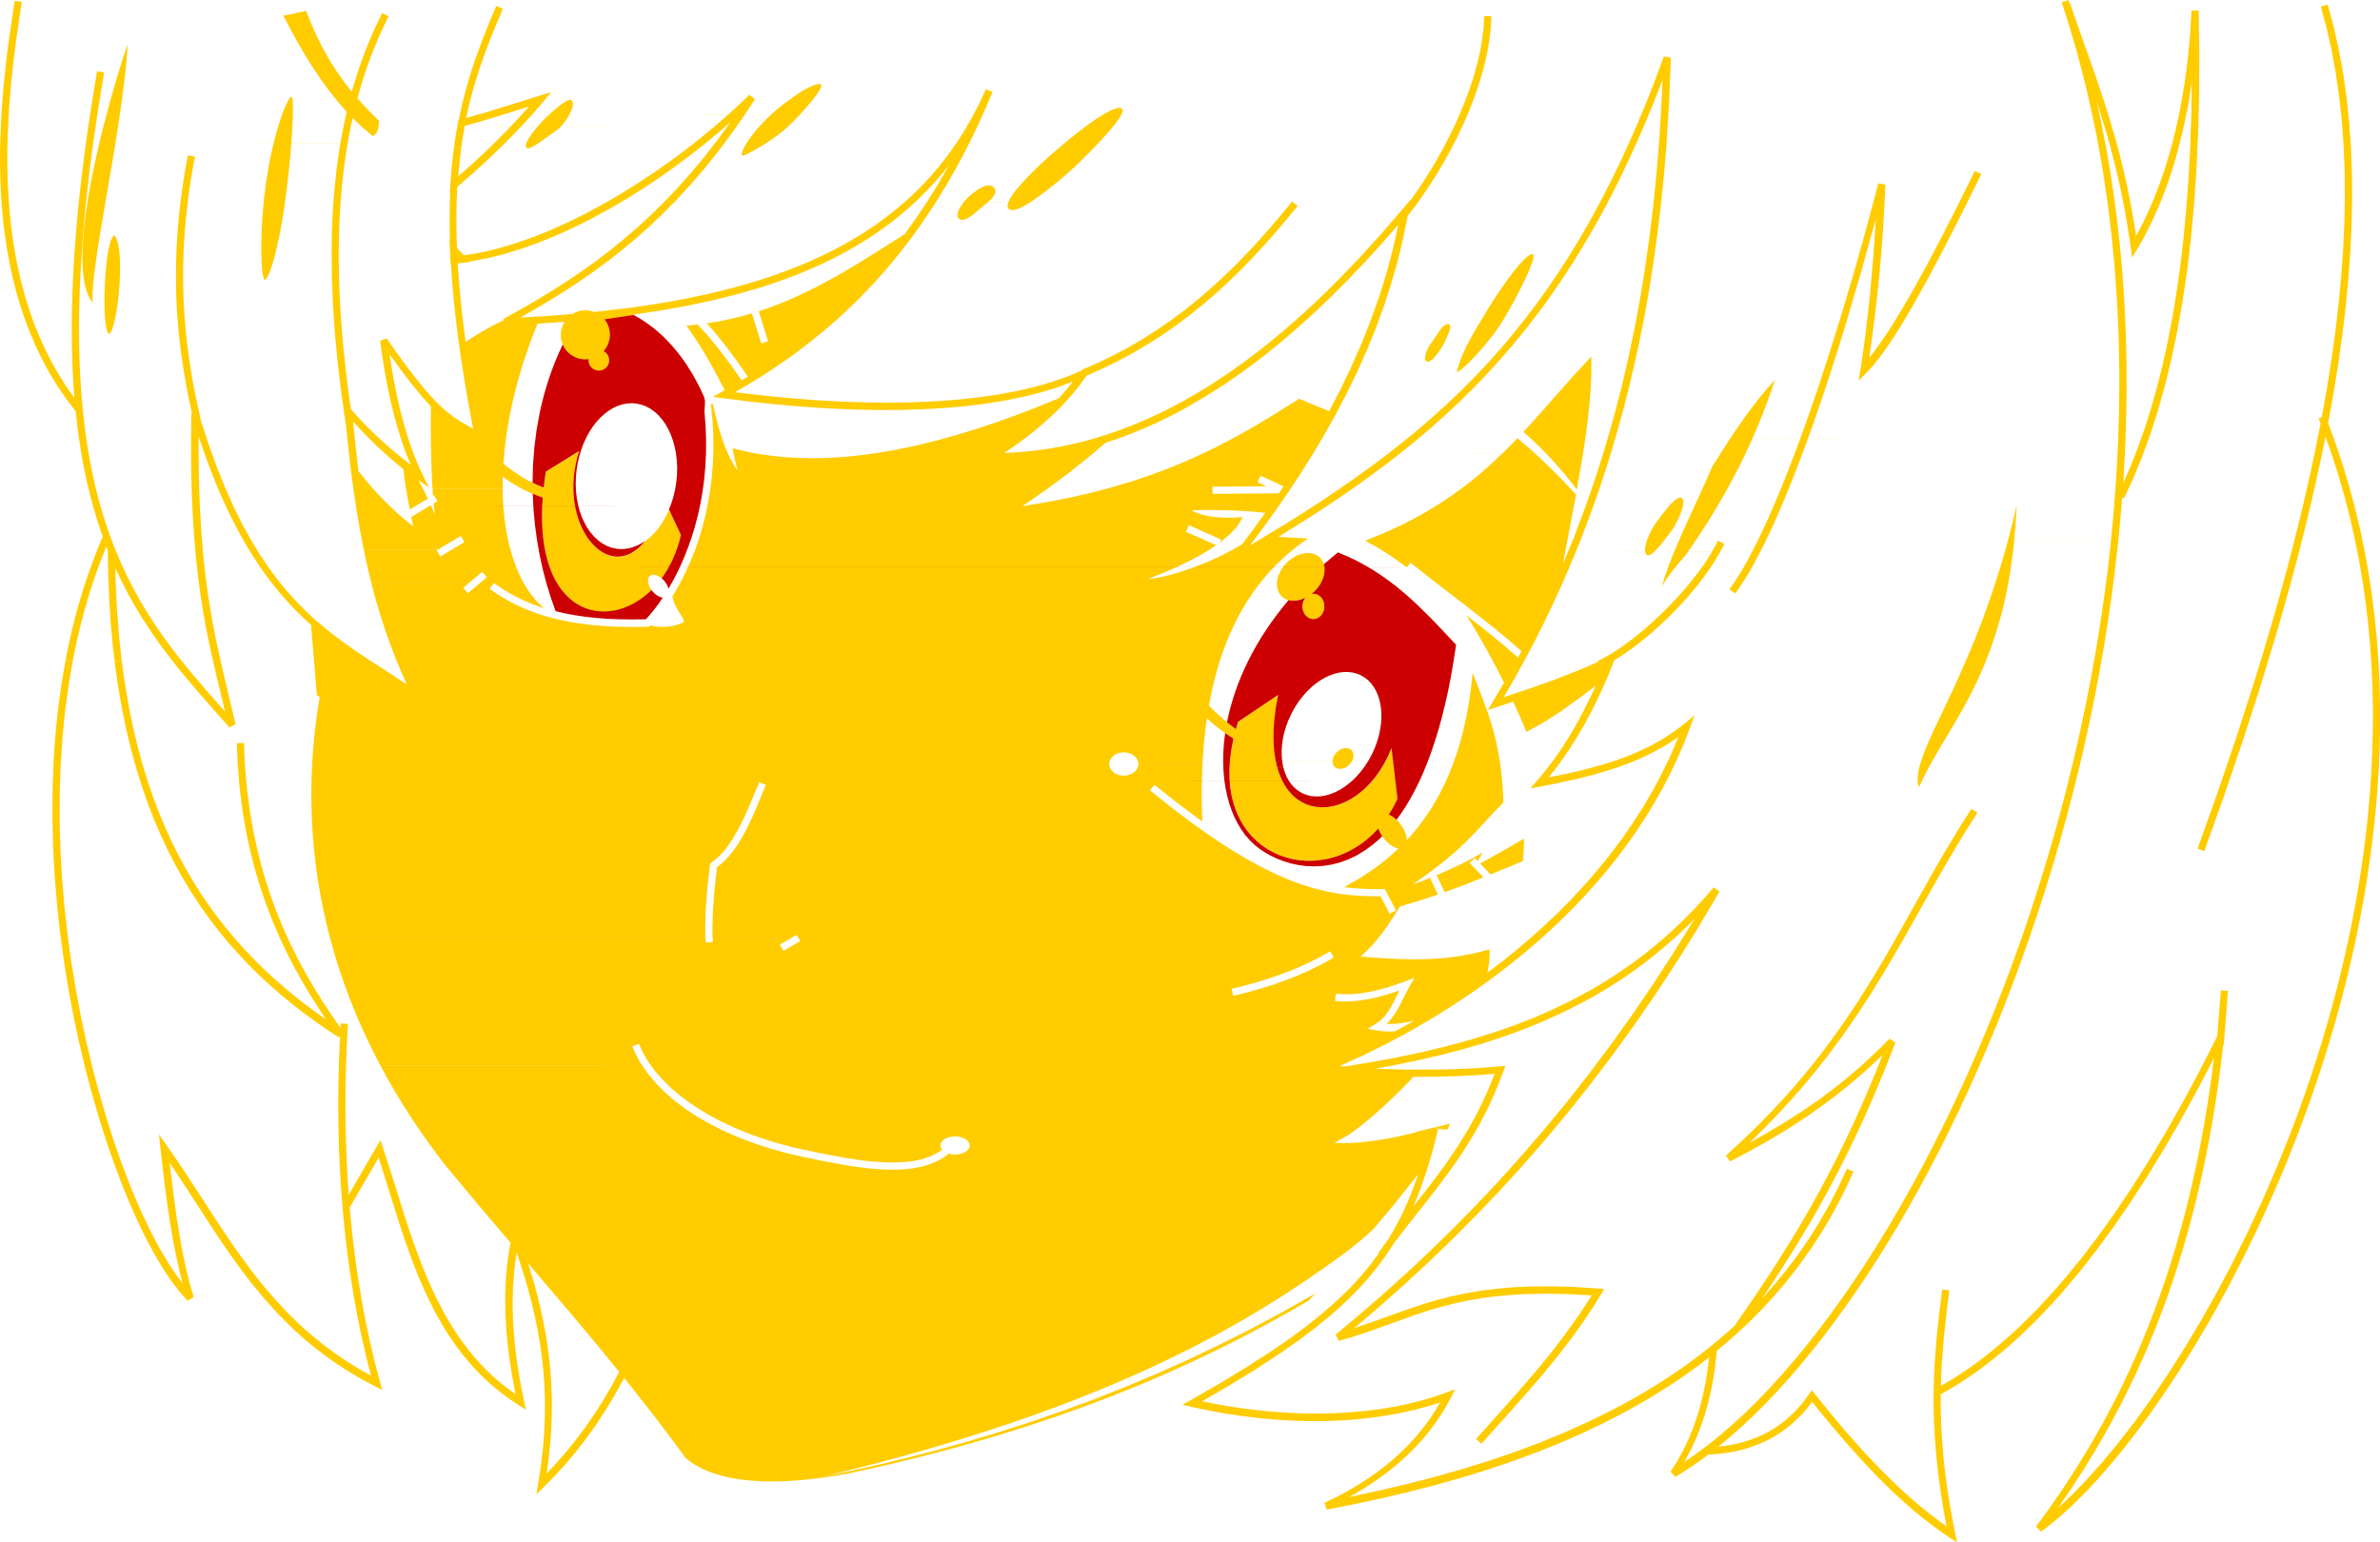 <?xml version="1.0" encoding="UTF-8" standalone="no"?>
<!-- Created with Inkscape (http://www.inkscape.org/) -->

<svg
   xmlns:dc="http://purl.org/dc/elements/1.1/"
   xmlns:cc="http://creativecommons.org/ns#"
   xmlns:rdf="http://www.w3.org/1999/02/22-rdf-syntax-ns#"
   xmlns:svg="http://www.w3.org/2000/svg"
   xmlns="http://www.w3.org/2000/svg"
   xmlns:sodipodi="http://sodipodi.sourceforge.net/DTD/sodipodi-0.dtd"
   xmlns:inkscape="http://www.inkscape.org/namespaces/inkscape"
   sodipodi:docname="hanekawa-export2.svg"
   inkscape:version="0.91 r13725"
   version="1.1"
   id="svg5703"
   viewBox="0 0 246.047 159.452"
   height="45.001mm"
   width="69.44mm">
  <sodipodi:namedview
     fit-margin-bottom="0"
     fit-margin-right="0"
     fit-margin-left="0"
     fit-margin-top="0"
     inkscape:window-maximized="1"
     inkscape:window-y="-8"
     inkscape:window-x="1358"
     inkscape:window-height="1377"
     inkscape:window-width="2560"
     showgrid="false"
     inkscape:current-layer="layer1"
     inkscape:document-units="mm"
     inkscape:cy="71.70689"
     inkscape:cx="121.87052"
     inkscape:zoom="2"
     inkscape:pageshadow="2"
     inkscape:pageopacity="0.0"
     borderopacity="1.0"
     bordercolor="#666666"
     pagecolor="#ffffff"
     id="base" />
  <defs
     id="defs5705" />
  <g
     inkscape:label="Layer 1"
     inkscape:groupmode="layer"
     id="layer1"
     transform="translate(-45.549,-390.498)">
    <path
       style="color:#000000;clip-rule:nonzero;display:inline;overflow:visible;visibility:visible;opacity:1;isolation:auto;mix-blend-mode:normal;color-interpolation:sRGB;color-interpolation-filters:linearRGB;solid-color:#000000;solid-opacity:1;fill:#ffcc00;fill-opacity:1;fill-rule:evenodd;stroke:none;stroke-width:2.126;stroke-linecap:butt;stroke-linejoin:miter;stroke-miterlimit:4;stroke-dasharray:none;stroke-dashoffset:0;stroke-opacity:1;color-rendering:auto;image-rendering:auto;shape-rendering:auto;text-rendering:auto;enable-background:accumulate"
       d="m 259.396,390.498 -0.003,0.003 -0.705,0.234 0.543,1.675 0.515,1.682 0.485,1.692 0.458,1.702 0.434,1.709 0.403,1.719 0.38,1.722 0.356,1.733 0.326,1.739 0.305,1.746 0.529,3.509 0.431,3.526 0.339,3.547 0.241,3.56 0.153,3.574 0.064,3.577 -0.024,3.584 -0.108,3.584 -0.19,3.581 -0.268,3.577 -0.254,2.631 -10.006,0 0.108,-1.156 0.136,-2.231 -0.393,1.661 -0.407,1.6 -0.034,0.126 -0.278,0 0,0.007 0.275,0 -0.383,1.407 -0.431,1.482 -0.895,2.797 -0.915,2.577 -0.919,2.37 -0.912,2.17 -0.882,1.984 -0.841,1.804 -1.478,3.116 -0.604,1.329 -0.495,1.194 -0.366,1.061 -0.132,0.485 -0.091,0.458 -0.051,0.431 -0.01,0.407 0.037,0.38 0.081,0.356 0.553,-1.166 0.604,-1.149 0.651,-1.143 0.682,-1.156 1.431,-2.407 0.726,-1.278 0.722,-1.353 0.709,-1.441 0.682,-1.543 0.648,-1.658 0.604,-1.794 0.553,-1.936 0.251,-1.031 0.234,-1.071 0.217,-1.116 0.197,-1.163 0.176,-1.21 0.156,-1.261 0.088,-0.929 10.006,0 -0.091,0.929 -0.261,2.282 -0.292,2.279 -0.322,2.272 -0.353,2.262 -0.376,2.255 -0.407,2.248 -0.434,2.234 -0.461,2.224 -0.488,2.214 -0.512,2.201 -0.536,2.187 -0.563,2.17 -0.583,2.156 -0.61,2.14 -0.631,2.126 -0.654,2.102 -0.838,2.584 -0.868,2.55 -0.902,2.519 -0.929,2.485 -0.96,2.448 -0.983,2.414 -1.01,2.37 -1.034,2.333 -1.058,2.292 -1.078,2.245 -1.102,2.201 -1.119,2.156 -1.139,2.102 -1.156,2.055 -1.17,2.004 -1.187,1.95 -1.2,1.892 -1.214,1.838 -1.224,1.78 -1.234,1.719 -1.244,1.655 -1.251,1.594 -1.258,1.529 -1.261,1.461 -1.268,1.394 -1.268,1.322 -1.272,1.255 -1.272,1.177 -1.272,1.105 -1.268,1.027 -1.268,0.949 -1.261,0.871 0.59,-1.088 0.553,-1.163 0.509,-1.251 0.465,-1.356 0.41,-1.465 0.353,-1.59 0.285,-1.726 0.214,-1.875 1.109,-0.929 1.078,-0.956 1.051,-0.983 1.021,-1.014 0.993,-1.044 0.963,-1.075 0.936,-1.105 0.902,-1.136 0.871,-1.17 0.841,-1.2 0.81,-1.231 0.773,-1.268 0.746,-1.299 0.709,-1.336 0.675,-1.366 0.641,-1.404 -0.678,-0.298 -0.882,1.895 -0.943,1.831 -1.007,1.767 -1.068,1.706 -1.129,1.641 -1.19,1.58 -1.244,1.526 -1.305,1.465 1.76,-2.655 1.753,-2.774 1.746,-2.926 0.868,-1.533 0.865,-1.583 0.861,-1.638 0.861,-1.695 0.854,-1.76 0.851,-1.828 0.844,-1.899 0.844,-1.977 0.838,-2.058 0.831,-2.14 -0.614,-0.39 -0.902,0.912 -0.905,0.871 -0.902,0.831 -0.905,0.793 -0.902,0.76 -0.905,0.729 -1.804,1.36 -1.811,1.251 -1.807,1.156 -1.807,1.078 -1.811,1.01 1.153,-1.126 1.105,-1.119 1.058,-1.112 1.01,-1.105 0.97,-1.102 0.926,-1.095 1.743,-2.173 1.604,-2.153 1.485,-2.14 1.39,-2.123 1.305,-2.112 1.248,-2.102 1.2,-2.095 2.353,-4.181 1.187,-2.089 1.217,-2.092 1.265,-2.095 1.339,-2.102 -0.624,-0.407 -1.411,2.228 -1.333,2.214 -1.275,2.207 -1.238,2.197 -2.455,4.388 -1.261,2.197 -1.316,2.201 -1.39,2.214 -1.489,2.224 -1.604,2.238 -0.854,1.129 -0.895,1.129 -0.932,1.139 -0.977,1.143 -1.024,1.149 -1.075,1.156 -1.126,1.163 -1.18,1.17 -1.238,1.18 -1.299,1.187 0.417,0.607 1.97,-1.034 1.97,-1.102 1.97,-1.183 1.973,-1.282 1.977,-1.397 0.987,-0.746 0.987,-0.78 0.99,-0.817 0.987,-0.854 0.987,-0.895 0.987,-0.936 -0.919,2.279 -0.926,2.184 -0.929,2.092 -0.936,2.004 -0.939,1.923 -0.946,1.848 -0.946,1.777 -0.953,1.712 -0.956,1.655 -0.96,1.6 -1.929,3.069 -1.936,2.919 -1.946,2.824 0.034,0.02 -0.953,0.858 -0.973,0.831 -0.997,0.814 -1.017,0.787 -1.041,0.766 -1.058,0.746 -1.082,0.726 -1.102,0.705 -1.122,0.682 -1.143,0.665 -1.163,0.644 -1.18,0.624 -2.414,1.19 -2.492,1.119 -2.557,1.051 -2.628,0.98 -2.692,0.915 -2.753,0.854 -2.811,0.797 -2.869,0.736 -2.923,0.685 -2.974,0.637 0.878,-0.505 0.851,-0.522 0.821,-0.539 0.79,-0.556 0.763,-0.576 0.732,-0.593 0.705,-0.614 0.671,-0.631 0.644,-0.648 0.614,-0.668 0.58,-0.688 0.553,-0.709 0.519,-0.729 0.492,-0.746 0.454,-0.77 0.427,-0.79 0.434,-0.848 -0.895,0.332 -1.251,0.434 -1.305,0.387 -1.356,0.339 -1.407,0.295 -1.458,0.244 -1.502,0.193 -1.546,0.146 -1.583,0.095 -1.624,0.041 -1.658,-0.014 -1.692,-0.064 -1.726,-0.122 -1.75,-0.18 -1.777,-0.234 -1.8,-0.295 -1.824,-0.353 2.885,-1.685 2.648,-1.624 2.421,-1.58 2.204,-1.546 1.024,-0.77 0.973,-0.763 0.926,-0.763 0.882,-0.763 0.834,-0.766 0.79,-0.77 0.749,-0.776 0.705,-0.783 0.773,-0.919 0.719,-0.936 0.675,-0.949 0.631,-0.973 1.502,-1.953 1.519,-1.919 1.519,-1.943 1.492,-2.017 0.729,-1.055 0.715,-1.095 0.698,-1.143 0.682,-1.194 0.654,-1.255 0.509,-1.068 -0.841,0 -0.136,0.288 -0.481,0.966 -0.498,0.926 -0.512,0.895 -1.054,1.699 -1.092,1.607 -1.126,1.533 -1.143,1.489 -1.153,1.465 0.383,-0.909 0.363,-0.932 0.668,-1.936 0.607,-2.048 0.549,-2.167 -0.359,-0.085 1.305,0.129 0.298,-0.624 -1.804,0.448 -0.163,-0.041 -0.02,0.081 -0.729,0.163 -1.302,0.363 -1.326,0.312 -1.312,0.254 -1.275,0.197 -1.197,0.139 -1.092,0.081 -0.949,0.024 -0.78,-0.041 1.55,-0.878 0.875,-0.651 0.861,-0.685 0.844,-0.709 0.827,-0.736 1.624,-1.539 1.58,-1.621 2.136,-0.014 2.136,-0.054 2.099,-0.098 2.014,-0.142 -0.434,1.092 -0.451,1.044 -0.329,0.709 0.841,0 0.119,-0.251 0.6,-1.397 0.57,-1.478 0.203,-0.549 -0.587,0.054 -1.533,0.126 -1.6,0.095 -1.645,0.068 -1.668,0.041 -3.303,0.003 -3.106,-0.095 2.255,-0.42 2.238,-0.468 2.221,-0.515 2.201,-0.573 2.184,-0.634 2.156,-0.705 2.129,-0.78 2.099,-0.858 2.072,-0.946 2.038,-1.041 1.004,-0.559 0.997,-0.58 0.987,-0.61 0.977,-0.637 0.966,-0.661 0.956,-0.695 0.946,-0.722 0.936,-0.753 0.922,-0.783 0.912,-0.814 0.899,-0.848 0.888,-0.882 -2.123,3.435 -2.156,3.32 -2.184,3.201 -2.214,3.092 -2.241,2.987 -2.268,2.885 -2.292,2.784 -2.316,2.692 -2.34,2.601 -2.363,2.513 -2.387,2.431 -2.404,2.35 -2.424,2.275 -2.445,2.207 -2.462,2.136 -2.479,2.075 0.332,0.644 1.411,-0.41 1.343,-0.437 2.57,-0.919 2.557,-0.915 1.322,-0.437 1.383,-0.407 1.458,-0.37 1.556,-0.326 1.675,-0.271 1.814,-0.207 1.973,-0.132 2.153,-0.054 2.353,0.041 2.577,0.136 -0.675,1.065 -0.692,1.034 -1.421,1.99 -1.465,1.902 -1.502,1.834 -1.533,1.784 -1.546,1.753 -3.119,3.486 0.556,0.492 3.218,-3.591 1.607,-1.814 1.59,-1.851 1.563,-1.912 1.522,-1.997 0.743,-1.034 0.729,-1.065 0.715,-1.095 0.698,-1.129 0.309,-0.512 -0.597,-0.047 -2.485,-0.159 -2.289,-0.068 -2.112,0.014 -1.95,0.088 -1.804,0.159 -1.668,0.217 -1.556,0.271 -1.455,0.315 -1.37,0.353 -1.305,0.387 -1.248,0.407 -1.214,0.42 -2.377,0.865 -2.421,0.838 2.533,-2.163 2.513,-2.231 2.496,-2.302 2.475,-2.377 2.455,-2.462 2.435,-2.543 2.407,-2.631 2.387,-2.73 2.36,-2.824 2.333,-2.93 2.306,-3.035 2.275,-3.147 2.248,-3.262 2.214,-3.381 2.184,-3.506 2.15,-3.635 -0.607,-0.427 -0.987,1.139 -1.004,1.088 -1.024,1.041 -1.038,0.997 -1.054,0.949 -1.071,0.909 -1.085,0.865 -1.102,0.824 -1.116,0.783 -1.129,0.746 -1.143,0.709 -1.156,0.675 -1.17,0.637 -1.18,0.604 -1.194,0.573 -1.207,0.543 -1.214,0.512 -1.227,0.481 -1.238,0.454 -1.244,0.431 -2.523,0.787 -2.553,0.695 -2.584,0.617 -2.614,0.546 -2.635,0.488 -2.655,0.437 -0.526,-0.047 2.435,-1.109 2.506,-1.248 1.278,-0.675 1.285,-0.712 0.424,-0.244 -1.478,0 -0.698,0.393 -0.475,0.017 -0.475,-0.003 -0.471,-0.034 -0.465,-0.068 -0.956,-0.173 0.827,-0.509 0.431,-0.312 0.376,-0.356 0.329,-0.4 0.292,-0.437 0.268,-0.461 0.251,-0.481 0.492,-1 -0.821,0.271 -0.827,0.248 -0.827,0.214 -0.827,0.173 -0.834,0.129 -0.834,0.078 -0.834,0.017 -0.841,-0.051 0.075,-0.739 0.885,0.051 0.888,-0.024 0.888,-0.091 0.895,-0.153 0.899,-0.203 0.899,-0.251 0.736,-0.237 -12.698,0 -1.21,0.38 -1.38,0.387 -1.404,0.349 -0.17,-0.722 1.383,-0.346 1.36,-0.38 1.326,-0.417 1.299,-0.458 1.261,-0.502 1.227,-0.546 1.19,-0.593 1.149,-0.644 0.38,0.637 -1.183,0.665 -1.221,0.607 -1.255,0.559 -1.292,0.512 -1.322,0.468 -0.119,0.037 12.702,0 0.146,-0.048 0.905,-0.326 0.977,-0.363 -0.526,0.899 -0.505,0.96 -0.505,1.01 -0.281,0.502 -0.309,0.488 -0.353,0.465 -0.403,0.437 0.715,-0.003 0.726,-0.064 0.726,-0.119 0.719,-0.166 -1.285,0.722 1.475,0 0.861,-0.495 1.302,-0.783 1.305,-0.817 1.302,-0.854 1.305,-0.888 1.295,-0.922 1.292,-0.963 1.282,-0.997 1.268,-1.034 1.251,-1.068 1.238,-1.105 1.214,-1.146 1.19,-1.18 1.166,-1.217 1.136,-1.251 1.109,-1.292 1.071,-1.329 1.038,-1.366 0.997,-1.404 0.956,-1.441 0.909,-1.482 0.868,-1.516 0.814,-1.556 0.763,-1.594 0.709,-1.631 0.651,-1.672 0.475,-1.285 -1.058,0.871 -0.76,0.59 -0.783,0.546 -0.804,0.509 -0.827,0.468 -0.844,0.431 -0.861,0.397 -0.875,0.366 -0.892,0.336 -0.902,0.309 -0.912,0.285 -1.845,0.505 -1.865,0.437 -1.868,0.383 1.021,-1.302 0.963,-1.37 0.912,-1.427 0.865,-1.482 0.814,-1.539 0.773,-1.59 0.726,-1.641 0.688,-1.685 0.034,-0.085 0.729,-0.454 0.753,-0.515 0.776,-0.57 0.79,-0.62 0.797,-0.668 0.8,-0.712 0.797,-0.749 0.787,-0.783 0.766,-0.814 0.746,-0.838 0.719,-0.858 0.678,-0.875 0.641,-0.885 0.59,-0.895 0.536,-0.899 0.041,-0.078 1.997,0 0,-0.007 -1.994,0 0.431,-0.81 -0.665,-0.332 -0.275,0.526 -0.356,0.617 -2.475,0 0.431,-0.617 0.827,-1.231 0.79,-1.227 0.003,0 1.146,-1.882 1.058,-1.868 0.98,-1.851 0.895,-1.841 0.488,-1.092 4.954,0 -0.339,0.936 -1.034,2.702 -1.038,2.54 -1.031,2.357 -0.993,2.095 -0.973,1.872 -0.481,0.844 -0.471,0.783 -0.468,0.712 -0.458,0.644 0.597,0.444 0.481,-0.678 0.492,-0.749 0.492,-0.814 0.498,-0.878 1.007,-1.933 1.017,-2.153 1.024,-2.353 1.024,-2.529 1.027,-2.682 0.42,-1.16 3.414,0 0,-0.007 -3.411,0 0.597,-1.651 0.871,-2.513 0.854,-2.577 0.838,-2.628 0.821,-2.665 1.583,-5.395 1.495,-5.381 -0.275,4.021 -0.349,3.947 -0.437,3.862 -0.254,1.892 -0.278,1.872 -0.176,1.132 0.807,-0.814 0.519,-0.556 0.543,-0.654 0.573,-0.753 0.6,-0.848 0.627,-0.946 0.661,-1.044 1.407,-2.377 1.533,-2.763 1.661,-3.147 1.797,-3.53 1.936,-3.909 -0.668,-0.326 -1.756,3.547 -1.641,3.218 -1.526,2.899 -1.414,2.574 -1.305,2.248 -1.197,1.933 -1.092,1.607 -0.505,0.685 -0.481,0.607 0.305,-2.146 0.278,-2.167 0.254,-2.197 0.227,-2.221 0.197,-2.251 0.166,-2.279 0.139,-2.312 0.105,-2.343 -0.732,-0.108 -0.81,3.065 -0.854,3.109 -0.888,3.136 -0.926,3.136 -0.953,3.116 -0.977,3.072 -0.993,3.008 -1.007,2.916 -0.692,1.899 -4.954,0 0.329,-0.732 0.749,-1.817 0.678,-1.804 0.614,-1.797 -0.776,0.865 -0.783,0.936 -0.787,1.014 -0.793,1.082 -0.81,1.156 -0.736,1.099 -0.827,0 0,0.007 0.821,0 -0.081,0.122 -1.706,2.672 -0.617,1.417 -0.648,1.438 -1.329,2.885 -1.088,2.458 -0.254,0.617 -2.075,0 0.193,-0.18 0.39,-0.437 0.003,0 0.607,-0.753 0.526,-0.688 0.312,-0.458 0.312,-0.559 0.356,-0.773 0.139,-0.38 0.105,-0.359 0.064,-0.326 0.01,-0.275 -0.044,-0.217 -0.047,-0.078 -0.064,-0.061 -0.105,-0.044 -0.122,-0.003 -0.241,0.091 -0.271,0.19 -0.298,0.278 -0.319,0.346 -0.665,0.821 -0.665,0.882 -0.312,0.485 -0.315,0.604 -0.271,0.651 -0.18,0.627 -0.044,0.322 0.01,0.278 0.007,0.017 -2.54,0 0,0.007 2.54,0 0.068,0.197 0.061,0.081 0.081,0.068 0.108,0.027 0.129,-0.027 0.149,-0.075 0.163,-0.119 0.163,-0.153 2.079,0 -0.19,0.461 -0.414,1.068 -0.363,1.041 -0.312,1.014 0.383,-0.614 0.498,-0.715 0.671,-0.851 0.885,-1.027 0.264,-0.376 2.475,0 -0.183,0.319 -0.617,0.946 -0.675,0.943 -0.729,0.929 -0.77,0.915 -0.807,0.895 -0.831,0.865 -0.848,0.827 -0.854,0.79 -0.854,0.739 -0.844,0.688 -0.827,0.627 -0.797,0.563 -0.763,0.488 -0.715,0.41 -0.665,0.326 0.041,0.095 -1.082,0.481 -1.129,0.475 -2.39,0.929 -2.533,0.899 -2.645,0.882 1.119,-1.933 1.071,-1.939 1.031,-1.953 0.983,-1.963 0.946,-1.97 0.902,-1.98 0.861,-1.994 0.824,-2.001 0.78,-2.007 0.746,-2.021 0.705,-2.028 0.668,-2.034 0.631,-2.045 0.597,-2.051 0.563,-2.062 0.526,-2.072 0.492,-2.075 0.461,-2.085 0.427,-2.092 0.397,-2.099 0.366,-2.106 0.254,-1.607 -0.78,0 -0.448,2.743 -0.583,3.143 -0.654,3.13 -0.726,3.109 -0.804,3.092 -0.882,3.072 -0.963,3.055 -1.048,3.035 -1.129,3.014 -1.221,2.991 1.356,-7.222 -1.482,-1.573 -1.495,-1.492 -0.363,-0.336 -0.851,-0.79 1.153,0 0.027,0.027 0.695,0.746 0.014,0.017 1.258,1.444 1.136,1.438 0.627,-3.648 0.003,-0.024 0.417,0 0,-0.007 -0.417,0 0.268,-1.76 0.227,-1.753 0.183,-1.716 0.126,-1.665 0.064,-1.614 -0.01,-1.55 -1.794,1.929 -1.736,1.953 -1.719,1.956 -1.76,1.943 0.865,0.783 0.804,0.766 0.715,0.726 -1.153,0 -0.302,-0.281 -1.546,-1.343 -1.475,1.495 -0.139,0.129 -3.506,0 0,0.007 3.499,0 -1.424,1.329 -0.824,0.719 -0.858,0.705 -0.895,0.695 -0.932,0.682 -0.973,0.668 -1.017,0.651 -1.065,0.634 -1.116,0.617 -1.17,0.6 -1.227,0.576 -1.285,0.559 -1.349,0.536 1.177,0.644 1.099,0.682 1.041,0.709 0.993,0.729 0.39,-0.485 2.879,2.262 2.913,2.241 2.885,2.275 1.414,1.166 1.377,1.194 -0.363,0.671 -1.288,-1.122 -1.319,-1.099 -2.713,-2.15 1.041,1.719 0.99,1.736 0.946,1.746 0.902,1.76 -1.163,1.973 -0.509,0.844 0.939,-0.298 1.682,-0.546 0.702,1.553 0.668,1.56 0.922,-0.492 0.912,-0.529 0.902,-0.566 0.895,-0.593 1.773,-1.268 1.753,-1.336 -0.637,1.377 -0.671,1.339 -0.698,1.299 -0.736,1.255 -0.77,1.214 -0.81,1.163 -0.848,1.116 -0.892,1.065 -0.712,0.81 1.061,-0.2 1.841,-0.363 1.851,-0.407 1.851,-0.465 1.834,-0.549 0.905,-0.309 0.899,-0.336 0.885,-0.363 0.875,-0.397 0.858,-0.431 0.841,-0.465 0.827,-0.505 0.804,-0.543 -0.814,1.906 -0.892,1.855 -0.963,1.804 -1.031,1.753 -1.092,1.702 -1.153,1.648 -1.207,1.6 -1.258,1.55 -1.305,1.495 -1.343,1.448 -1.383,1.397 -1.417,1.346 -1.444,1.295 -1.468,1.248 -1.489,1.197 -1.505,1.146 0.115,-0.566 0.081,-0.59 0.041,-0.614 -0.007,-0.648 -1.533,0.393 -1.516,0.292 -1.533,0.2 -1.573,0.112 -1.634,0.034 -1.726,-0.037 -1.838,-0.098 -1.984,-0.153 0.604,-0.553 0.57,-0.59 0.539,-0.62 0.509,-0.648 0.488,-0.668 0.468,-0.688 0.899,-1.417 2.031,-0.604 1.885,-0.62 -0.797,-1.706 0.387,-0.18 -1.272,0.509 -0.919,0.312 0.956,-0.658 0.871,-0.624 0.671,-0.522 1.895,0 -0.597,0.281 -1.316,0.58 0.821,1.76 2.055,-0.76 1.95,-0.776 -1.01,-1.058 -0.054,0.031 0.037,-0.051 -0.007,-0.007 1.024,0 0.749,0.783 1.899,-0.783 1.539,0 0,-0.007 -1.522,0 1.438,-0.593 0.081,-1.197 0.024,-1.116 -2.187,1.265 -2.346,1.305 0.132,0.139 0.186,0.197 -1.024,0 -0.186,-0.197 -0.193,-0.203 0.536,-0.512 0.305,0.322 0.251,-0.434 0.224,-0.441 -0.922,0.536 -1.177,0.6 -0.278,0.132 -0.417,0.197 -1.899,0 0.834,-0.648 1.265,-1.088 1.082,-1.027 0.953,-0.983 0.892,-0.963 0.895,-0.963 0.953,-0.987 -0.058,-1.217 -0.088,-1.139 -0.115,-1.065 -0.139,-0.997 -0.163,-0.932 -0.186,-0.882 -0.2,-0.831 -0.217,-0.79 -0.471,-1.475 -0.509,-1.383 -1.038,-2.689 -0.17,1.58 -0.214,1.505 -0.261,1.427 -0.298,1.36 -0.339,1.285 -0.376,1.221 -0.407,1.153 -0.437,1.088 -0.468,1.027 -0.492,0.97 -0.515,0.909 -0.536,0.858 -0.553,0.804 -0.566,0.753 -0.58,0.705 -0.59,0.658 -0.047,-0.383 -0.122,-0.403 -0.193,-0.414 -0.258,-0.403 -0.278,-0.339 -0.305,-0.292 -0.319,-0.234 -0.326,-0.17 0.465,-0.78 0.424,-0.838 -0.617,-5.249 -0.359,0.831 -0.397,0.77 -0.434,0.715 -0.465,0.654 -0.495,0.593 -0.515,0.536 -0.539,0.475 -0.553,0.41 -0.566,0.353 -0.573,0.285 -0.58,0.224 -0.58,0.159 -0.573,0.091 -0.57,0.027 -0.559,-0.041 -0.539,-0.105 -0.526,-0.176 -0.498,-0.244 -0.475,-0.312 -0.441,-0.383 -0.41,-0.458 -0.37,-0.526 -0.326,-0.6 -0.281,-0.671 -0.231,-0.746 -0.119,-0.546 5.873,0 -0.003,0.095 0.031,0.19 0.068,0.173 0.112,0.149 0.146,0.112 0.17,0.071 0.19,0.034 0.207,-0.007 0.214,-0.051 0.207,-0.088 0.2,-0.126 0.183,-0.153 0.156,-0.183 0.126,-0.197 0.01,-0.02 0.909,0 0,-0.007 -0.909,0 0.081,-0.183 0.051,-0.21 0.01,-0.207 -0.031,-0.19 -0.071,-0.173 -0.108,-0.142 -0.122,-0.098 -0.139,-0.068 -0.159,-0.041 -0.17,-0.014 -0.241,0.034 -0.241,0.085 -0.231,0.132 -0.214,0.18 -0.159,0.186 -0.126,0.197 -0.088,0.207 -0.051,0.207 -0.003,0.098 -5.876,0 -0.058,-0.268 -0.119,-0.899 -0.01,-0.169 -4.367,0 -0.034,0.169 -0.139,1.068 -0.027,0.434 0.105,0 0,0.007 -0.105,0 -0.034,0.58 0.014,0.97 0.081,0.922 0.149,0.868 0.214,0.821 0.268,0.766 0.326,0.715 0.38,0.661 0.424,0.61 0.471,0.556 0.509,0.502 0.549,0.451 0.58,0.393 0.61,0.336 0.637,0.285 0.658,0.224 0.678,0.169 0.692,0.112 0.705,0.058 0.712,-0.003 0.715,-0.064 0.715,-0.119 0.715,-0.18 0.705,-0.241 0.695,-0.302 0.682,-0.363 0.661,-0.424 0.644,-0.485 0.617,-0.546 0.587,-0.61 0.149,0.363 0.203,0.356 0.139,0.207 0.37,0.434 0.4,0.346 0.414,0.241 0.203,0.075 0.2,0.044 -0.736,0.671 -0.736,0.617 -0.732,0.559 -0.722,0.512 -0.705,0.468 -0.685,0.424 -1.299,0.743 1.021,0.109 0.997,0.064 0.983,0.027 0.977,0 0.231,-0.003 1.153,2.211 -0.661,0.342 -0.943,-1.811 -1.051,-0.007 -1.065,-0.037 -1.092,-0.085 -1.119,-0.142 -1.163,-0.207 -1.21,-0.292 -1.268,-0.38 -1.333,-0.485 -1.444,-0.614 -1.533,-0.749 -1.628,-0.895 -1.736,-1.048 -1.851,-1.217 -1.977,-1.4 -2.112,-1.594 -2.258,-1.8 0.468,-0.573 2.567,2.034 2.373,1.763 -0.041,-1.417 -0.014,-1.39 0.017,-1.373 0.041,-1.346 0.024,-0.407 -6.625,0 -0.027,0.227 -0.088,0.227 -0.139,0.203 -0.186,0.18 -0.224,0.146 -0.258,0.112 -0.281,0.068 -0.305,0.027 -0.298,-0.024 -0.281,-0.068 -0.261,-0.112 -0.231,-0.149 -0.186,-0.183 -0.139,-0.21 -0.088,-0.224 -0.027,-0.234 0.027,-0.237 0.088,-0.224 0.139,-0.207 0.186,-0.183 0.231,-0.153 0.261,-0.108 0.281,-0.071 0.298,-0.02 0.305,0.024 0.281,0.068 0.258,0.112 0.224,0.149 0.186,0.176 0.139,0.203 0.088,0.227 0.03,0.244 0,0.007 6.622,0 0.051,-0.912 0.102,-1.302 0.136,-1.275 0.163,-1.251 0.451,0.414 0.465,0.393 0.983,0.739 0.003,0 0.841,0.566 0.014,0.007 -0.183,0.943 4.367,0 -0.044,-0.793 0.01,-1.051 0.078,-1.126 0.156,-1.207 0.231,-1.282 -4.137,2.777 -0.227,0.76 -0.326,-0.241 -0.251,-0.19 -0.329,-0.264 -0.949,-0.834 -0.943,-0.912 0.193,-1.014 0.217,-0.993 0.244,-0.977 0.264,-0.956 0.292,-0.932 0.315,-0.915 0.342,-0.895 0.37,-0.875 0.393,-0.851 0.424,-0.831 0.451,-0.807 0.478,-0.787 0.505,-0.763 0.536,-0.739 0.044,-0.058 1.97,0 0,0.003 0.051,0.309 0.095,0.285 0.142,0.258 0.186,0.227 0.156,0.136 0.176,0.115 0.19,0.091 0.207,0.068 0.217,0.044 0.465,0.014 0.488,-0.085 0.061,-0.02 0.434,-0.159 0.071,-0.034 -0.129,0.193 -0.095,0.217 -0.058,0.234 -0.02,0.244 0.02,0.254 0.064,0.248 0.105,0.224 0.142,0.2 0.173,0.163 0.193,0.122 0.214,0.071 0.22,0.027 0.224,-0.027 0.21,-0.071 0.197,-0.122 0.173,-0.163 0.142,-0.2 0.105,-0.224 0.064,-0.248 0.02,-0.254 -0.024,-0.264 -0.064,-0.248 -0.105,-0.22 -0.139,-0.193 -0.166,-0.159 -0.193,-0.122 -0.214,-0.078 -0.231,-0.024 -0.19,0.017 0.346,-0.305 0.366,-0.427 0.071,-0.115 0.973,0 0,-0.007 -0.97,0 0.217,-0.346 0.115,-0.241 0.146,-0.42 0.075,-0.414 0.003,-0.4 -0.064,-0.376 -0.007,-0.02 -0.159,-0.376 -0.244,-0.312 -0.241,-0.197 -0.278,-0.146 -0.315,-0.095 -0.339,-0.037 -0.166,0 -0.275,0.027 -0.278,0.058 -0.275,0.088 -0.275,0.115 -0.268,0.146 -0.258,0.17 -0.251,0.193 -0.234,0.217 -0.214,0.234 -0.193,0.251 -0.17,0.264 -0.142,0.271 -0.142,0.349 -0.091,0.346 -0.044,0.339 0,0.312 -1.963,0 0.515,-0.651 0.593,-0.695 0.915,-0.963 0.98,-0.912 1.048,-0.858 1.116,-0.804 -3.038,-0.17 3.397,-2.133 1.655,-1.082 1.628,-1.099 1.6,-1.116 1.57,-1.132 1.543,-1.16 1.519,-1.183 1.489,-1.214 1.461,-1.244 1.438,-1.282 1.407,-1.322 1.387,-1.36 1.356,-1.407 1.333,-1.455 1.309,-1.502 0.126,-0.153 3.204,0 0,-0.007 -3.197,0 0.977,-1.183 1.088,-1.383 1.071,-1.424 1.055,-1.472 1.034,-1.522 1.017,-1.567 1,-1.621 0.983,-1.675 0.966,-1.729 0.946,-1.787 0.932,-1.848 0.912,-1.906 0.899,-1.973 0.882,-2.034 0.865,-2.102 0.848,-2.173 -0.156,3.248 -0.207,3.235 -0.264,3.221 -0.322,3.208 -0.387,3.191 -0.448,3.177 -0.068,0.414 0.783,0 0.078,-0.502 0.305,-2.119 0.278,-2.126 0.248,-2.133 0.22,-2.14 0.197,-2.146 0.17,-2.153 0.261,-4.32 0.17,-4.343 -0.722,-0.136 -0.895,2.414 -0.915,2.329 -0.936,2.245 -0.953,2.17 -0.97,2.095 -0.993,2.017 -1.01,1.95 -1.027,1.882 -1.051,1.814 -1.071,1.75 -1.092,1.692 -1.112,1.631 -1.132,1.577 -1.153,1.522 -1.173,1.472 -1.061,1.265 -1.943,0 0.895,-1.122 0.461,-0.641 0.404,-0.614 0.536,-0.895 0.6,-1.075 0.617,-1.163 0.576,-1.156 0.478,-1.058 0.329,-0.868 0.091,-0.332 0.031,-0.251 -0.034,-0.156 -0.044,-0.041 -0.061,-0.01 -0.169,0.041 -0.2,0.112 -0.227,0.173 -0.251,0.231 -0.563,0.61 -0.624,0.77 -0.658,0.885 -0.661,0.953 -0.648,0.98 -0.6,0.956 -1.132,1.858 -0.559,0.977 -0.437,0.838 -2.482,0 0.305,-0.6 0.312,-0.743 0.091,-0.332 0.024,-0.271 -0.02,-0.098 -0.051,-0.071 -0.075,-0.041 -0.112,-0.003 -0.231,0.075 -0.22,0.159 -0.21,0.22 -0.203,0.268 -0.397,0.607 -0.403,0.583 -0.173,0.248 -0.529,0 0,0.007 0.526,0 -0.014,0.017 -0.173,0.298 -0.146,0.309 -0.108,0.302 -0.061,0.278 -0.007,0.237 0.058,0.18 0.058,0.061 0.075,0.041 0.176,0.003 0.2,-0.088 0.214,-0.163 0.217,-0.22 0.427,-0.539 0.356,-0.563 0.078,-0.129 0.014,-0.024 2.482,0 -0.078,0.153 -0.312,0.665 -0.275,0.671 -0.231,0.671 -0.18,0.675 0.19,-0.095 0.258,-0.183 0.668,-0.59 0.81,-0.831 0.875,-0.983 0.122,-0.153 1.943,0 -0.129,0.153 -1.4,1.577 -1.431,1.522 -1.458,1.468 -1.492,1.421 -1.519,1.373 -1.55,1.333 -1.58,1.295 -1.614,1.261 -1.641,1.234 -1.678,1.204 -1.709,1.183 -1.739,1.166 -1.777,1.149 -1.807,1.139 -3.72,2.258 1.373,-1.838 1.349,-1.878 1.319,-1.916 1.285,-1.953 1.248,-1.99 1.204,-2.031 1.156,-2.068 1.099,-2.106 1.044,-2.146 0.977,-2.187 0.909,-2.224 0.838,-2.268 0.756,-2.306 0.671,-2.346 0.583,-2.387 0.492,-2.428 0.756,-0.987 0.76,-1.058 0.76,-1.126 0.749,-1.183 0.732,-1.234 0.709,-1.282 0.675,-1.316 0.641,-1.353 0.593,-1.373 0.539,-1.394 0.481,-1.404 0.414,-1.407 0.342,-1.404 0.258,-1.394 0.173,-1.38 0.075,-1.353 -0.743,-0.014 -0.064,1.204 -0.149,1.231 -0.22,1.248 -0.292,1.265 -0.356,1.272 -0.417,1.275 -0.468,1.268 -0.515,1.261 -0.556,1.244 -0.593,1.224 -0.624,1.197 -0.648,1.163 -0.668,1.126 -0.682,1.082 -0.688,1.031 -0.692,0.973 0.017,-0.085 -0.885,1.048 -2.153,2.492 -2.204,2.428 -2.258,2.346 -1.149,1.143 -1.163,1.116 -1.177,1.092 -1.19,1.061 -1.204,1.034 -1.217,1.007 -0.848,0.671 1.163,0 0.834,-0.671 1.838,-1.57 1.804,-1.638 1.77,-1.695 1.739,-1.75 1.709,-1.797 1.675,-1.838 1.644,-1.878 -0.271,1.288 -0.298,1.278 -0.326,1.265 -0.349,1.255 -0.373,1.241 -0.4,1.231 -0.865,2.431 -0.953,2.384 -1.031,2.343 -1.105,2.296 -1.173,2.255 -3.099,-1.285 -2.74,1.722 -1.407,0.848 -1.441,0.831 -0.295,0.163 0,5.5 2.479,-0.024 -0.899,-0.417 0.319,-0.671 2.38,1.105 -0.42,0.62 -0.017,-0.007 0,0.031 -0.047,0.071 -3.794,0.034 0,1.794 1.007,0.064 1.377,0.129 -1.194,1.645 -1.214,1.614 -1.139,0.651 -1.224,0.621 -1.282,0.576 -1.302,0.522 -1.292,0.448 -1.248,0.363 -1.17,0.261 -0.549,0.088 -0.515,0.058 2.089,-0.848 0.97,-0.431 0.915,-0.437 0.858,-0.441 0.804,-0.444 0.739,-0.448 0.682,-0.451 -3.13,-1.39 0.302,-0.678 3.333,1.482 -0.142,0.322 0.817,-0.661 0.356,-0.332 0.315,-0.332 0.278,-0.332 0.241,-0.332 0.197,-0.332 0.115,-0.244 0,-0.081 -0.495,0.044 -0.637,0.024 -0.709,-0.007 -0.743,-0.044 -0.746,-0.091 -0.715,-0.146 -0.648,-0.207 -0.288,-0.129 -0.261,-0.146 1.648,-0.027 1.621,0.017 1.536,0.054 0.437,0.027 0,-1.79 -3.065,0.027 -0.007,-0.743 3.072,-0.027 0,-5.496 -1.187,0.648 -1.539,0.797 -1.597,0.77 -1.665,0.743 -1.743,0.712 -1.828,0.678 -1.916,0.641 -2.017,0.604 -2.126,0.559 -2.241,0.512 -2.367,0.461 -2.496,0.41 2.462,-1.706 2.238,-1.655 2.041,-1.614 1.865,-1.583 1.082,-0.359 1.068,-0.39 1.061,-0.417 1.051,-0.444 1.044,-0.471 1.034,-0.498 1.024,-0.522 1.017,-0.549 2.004,-1.17 1.973,-1.258 1.936,-1.346 1.906,-1.427 1.027,-0.827 -1.166,0 -0.373,0.295 -1.244,0.939 -1.261,0.905 -1.275,0.868 -1.288,0.831 -1.302,0.793 -1.316,0.749 -1.333,0.709 -1.346,0.665 -1.363,0.621 -1.377,0.573 -1.39,0.522 -1.404,0.475 -1.424,0.424 -1.434,0.37 -1.451,0.315 -1.468,0.258 -1.482,0.2 -1.499,0.146 -1.512,0.081 1.275,-0.875 1.221,-0.909 1.166,-0.943 1.105,-0.977 1.041,-1.014 0.977,-1.054 0.905,-1.095 0.834,-1.136 1.672,-0.739 1.614,-0.793 1.56,-0.841 1.512,-0.892 1.465,-0.939 1.424,-0.987 1.383,-1.038 1.346,-1.082 1.312,-1.126 1.282,-1.173 1.258,-1.217 1.231,-1.258 1.21,-1.302 1.194,-1.343 1.18,-1.383 1.17,-1.424 -0.576,-0.465 -1.173,1.424 -1.18,1.383 -1.194,1.343 -1.21,1.299 -1.227,1.255 -1.255,1.21 -1.278,1.166 -1.309,1.119 -1.343,1.075 -1.377,1.024 -1.417,0.977 -1.461,0.929 -1.509,0.882 -1.556,0.831 -1.611,0.776 -1.668,0.729 0.02,0.051 -0.726,0.322 -0.76,0.305 -1.611,0.563 -1.722,0.495 -1.838,0.431 -1.946,0.363 -2.048,0.298 -2.15,0.234 -2.241,0.17 -2.333,0.105 -2.418,0.041 -2.499,-0.024 -2.574,-0.085 -2.648,-0.149 -2.716,-0.21 -2.777,-0.275 -2.838,-0.332 1.288,-0.756 1.299,-0.8 1.305,-0.844 1.309,-0.892 1.312,-0.946 1.309,-1.004 1.309,-1.061 1.305,-1.126 1.299,-1.19 1.288,-1.265 1.278,-1.336 1.261,-1.414 1.248,-1.495 1.231,-1.58 1.207,-1.668 1.187,-1.76 0.342,-0.546 2.885,0 -0.024,0.027 -0.359,0.519 -0.18,0.346 -0.098,0.329 -0.01,0.153 0.017,0.136 0.054,0.122 0.091,0.105 0.108,0.068 0.119,0.041 0.126,0.014 0.136,-0.014 0.281,-0.091 0.292,-0.159 0.295,-0.207 0.288,-0.231 0.515,-0.441 0.21,-0.17 0.563,-0.465 0.091,-0.081 2.099,0 -0.088,0.275 -0.014,0.142 0.014,0.129 0.044,0.108 0.075,0.091 0.112,0.071 0.139,0.034 0.159,0.003 0.183,-0.027 0.42,-0.136 0.485,-0.231 0.536,-0.305 0.237,-0.156 2.177,0 0,-0.007 -2.163,0 0.315,-0.207 1.173,-0.854 1.126,-0.895 0.953,-0.807 0.909,-0.804 0.895,-0.871 0.902,-0.905 1.004,-1.054 0.96,-1.082 0.42,-0.512 0.349,-0.471 0.268,-0.417 0.166,-0.346 0.037,-0.142 0.003,-0.119 -0.031,-0.095 -0.068,-0.064 -0.095,-0.041 -0.115,-0.02 -0.261,0.024 -0.315,0.088 -0.363,0.153 -0.407,0.21 -0.909,0.553 -1,0.695 -1.038,0.78 -1.021,0.817 -1.79,1.522 -0.743,0.671 -0.753,0.712 -0.858,0.851 -0.841,0.915 -0.376,0.451 -0.332,0.437 -0.271,0.41 -0.193,0.373 -0.014,0.044 -2.095,0 0.18,-0.163 0.241,-0.258 0.19,-0.264 0.109,-0.258 0.017,-0.129 -0.01,-0.126 -0.041,-0.122 -0.075,-0.119 -0.122,-0.126 -0.142,-0.081 -0.156,-0.044 -0.169,-0.01 -0.275,0.041 -0.288,0.102 -0.298,0.146 -0.295,0.18 -0.563,0.42 -0.468,0.42 -0.349,0.39 -2.885,0 0.475,-0.756 0.814,-1.353 0.797,-1.404 0.783,-1.458 0.766,-1.509 0.749,-1.567 0.732,-1.621 0.715,-1.678 0,-0.003 0.003,-0.007 -0.682,-0.288 -0.003,0.007 -0.682,1.461 -0.729,1.411 -0.78,1.353 -0.827,1.302 -0.882,1.248 -0.932,1.197 -0.987,1.146 -1.034,1.095 -1.088,1.044 -1.143,0.997 -1.194,0.949 -1.248,0.905 -1.302,0.858 -1.356,0.81 -1.411,0.77 -1.465,0.726 -1.2,0.546 -1.231,0.515 -1.268,0.492 -1.305,0.468 -1.339,0.441 -1.373,0.417 -1.411,0.39 -1.444,0.366 -1.482,0.346 -1.519,0.319 -1.55,0.298 -1.59,0.275 -1.624,0.254 -1.661,0.231 -3.431,0.4 -0.451,-0.132 -0.468,-0.044 -0.356,0.024 -0.346,0.075 -0.332,0.122 -0.315,0.17 -2.604,0.2 -2.679,0.159 -0.031,-0.03 1.485,-0.851 1.485,-0.882 1.482,-0.922 1.478,-0.966 1.472,-1.017 1.472,-1.078 1.434,-1.116 -1.21,0 -1.268,0.97 -1.421,1.021 -1.424,0.97 -1.431,0.922 -1.434,0.882 -1.438,0.844 -1.444,0.817 -1.027,0.57 0.037,0.136 -0.268,0.122 -0.753,0.38 -0.044,0.02 -0.732,0.397 -0.061,0.034 -0.692,0.4 -0.136,0.081 -0.631,0.387 -0.19,0.119 -0.458,0.302 -0.156,-1.2 -0.078,-0.61 -0.129,-1.099 -0.085,-0.76 -0.105,-1.055 -0.071,-0.763 -0.078,-0.936 -0.109,-1.553 -0.007,-0.129 0.549,-0.061 0.712,-0.091 -0.041,-0.044 0.888,-0.149 0.892,-0.183 0.899,-0.21 0.902,-0.234 1.811,-0.553 1.814,-0.651 1.814,-0.739 1.804,-0.821 1.787,-0.895 1.77,-0.96 1.739,-1.014 1.706,-1.065 1.665,-1.102 1.617,-1.136 1.563,-1.163 1.505,-1.173 1.438,-1.183 1.366,-1.183 -1.349,1.851 -1.356,1.739 -1.366,1.641 -1.373,1.543 -1.38,1.451 -1.39,1.366 -1.397,1.285 -1.4,1.21 -1.411,1.143 -0.139,0.105 1.214,0 0.02,-0.017 1.458,-1.207 1.451,-1.288 1.444,-1.366 1.438,-1.455 1.427,-1.55 1.421,-1.651 1.407,-1.756 1.4,-1.868 1.336,-1.916 2.699,0 -0.739,0.722 -0.654,0.722 -0.549,0.675 -0.437,0.617 -0.322,0.532 -0.21,0.437 -0.088,0.319 0,0.108 0.03,0.075 0.061,0.01 0.125,-0.031 0.407,-0.173 0.576,-0.302 0.692,-0.4 0.756,-0.475 0.77,-0.526 0.726,-0.546 0.634,-0.543 0.563,-0.549 0.624,-0.651 0.02,-0.024 2.194,0 0,-0.007 -2.187,0 0.614,-0.675 0.6,-0.702 0.505,-0.654 0.363,-0.549 0.108,-0.22 0.054,-0.176 -0.01,-0.122 -0.078,-0.064 -0.173,-0.02 -0.2,0.027 -0.231,0.061 -0.543,0.227 -0.624,0.339 -0.678,0.427 -0.695,0.485 -0.692,0.519 -0.648,0.526 -0.58,0.505 -0.061,0.051 -0.017,0.017 -2.702,0 0.048,-0.068 1.021,-1.546 -0.573,-0.465 -1.041,1 -1.109,1.01 -0.078,0.068 -2.696,0 0,0.007 2.689,0 -1.295,1.129 -1.455,1.204 -1.529,1.2 -1.594,1.187 -1.648,1.163 -1.702,1.129 -1.739,1.088 -1.777,1.038 -1.804,0.977 -1.821,0.909 -1.834,0.831 -1.838,0.743 -1.834,0.648 -1.828,0.539 -0.905,0.231 -0.902,0.197 -0.895,0.17 -0.885,0.136 -0.712,-0.773 -0.02,-0.58 -0.02,-0.705 -0.014,-0.824 -0.004,-0.597 0,-0.885 0.004,-0.241 0.034,-1.258 0.054,-1.214 1.739,-1.516 1.689,-1.55 1.638,-1.594 1.526,-1.577 1.702,0 -0.536,0.665 -0.437,0.658 -0.146,0.281 -0.081,0.234 -0.014,0.183 0.02,0.068 0.044,0.051 0.058,0.071 0.088,0.027 0.122,-0.01 0.146,-0.044 0.363,-0.18 0.424,-0.264 0.926,-0.651 0.838,-0.587 0.322,-0.244 0.261,-0.258 5.568,0 0,-0.007 -5.561,0 0.048,-0.047 0.302,-0.359 0.275,-0.39 0.241,-0.397 0.19,-0.39 0.136,-0.359 0.064,-0.315 -0.013,-0.248 -0.041,-0.095 -0.061,-0.068 -0.051,-0.075 -0.085,-0.027 -0.21,0.037 -0.278,0.136 -0.329,0.21 -0.356,0.264 -0.726,0.61 -0.621,0.57 -0.427,0.434 -0.417,0.461 -0.037,0.047 -1.702,0 0.047,-0.047 1.156,-1.265 1.116,-1.292 0.8,-0.949 -1.19,0.356 -3.794,1.183 -1.895,0.583 -1.926,0.549 0.075,-0.339 0.217,-0.953 0.105,-0.434 0.298,-1.126 0.136,-0.471 0.132,-0.441 0.366,-1.163 0.173,-0.515 0.363,-1.031 0.176,-0.481 0.387,-1.01 0.193,-0.495 0.214,-0.529 0.963,-2.316 -0.685,-0.288 -0.634,1.516 -0.227,0.559 -0.41,1.024 -0.271,0.705 -0.353,0.956 -0.281,0.78 -0.481,1.472 -0.451,1.522 -0.407,1.59 -0.359,1.665 -0.004,0.01 -0.027,0.007 -0.044,0.227 -0.264,1.505 -0.146,1.017 0.76,0 0.132,-0.932 0.21,-1.227 1.699,-0.468 1.665,-0.498 3.282,-1.027 -0.915,1.021 -0.936,1.004 -0.004,0 -0.047,0.047 -1.553,0 0,0.007 1.546,0 -1.251,1.285 -1.346,1.309 -1.383,1.285 -1.424,1.258 0.125,-1.383 0.153,-1.333 0.047,-0.339 -0.76,0 -0.078,0.553 -0.18,1.655 -0.132,1.743 -0.051,0.865 0.041,-0.034 -0.004,0.014 -0.037,1.078 -0.004,0.156 -0.017,1.048 0,0.285 0,1.007 0.017,0.817 0.007,0.471 -0.034,-0.037 0.041,1.01 0.051,1.126 0.02,0.383 0.034,-0.003 0.125,1.821 0.163,1.828 0.01,0.129 0.197,1.824 0.02,0.17 0.227,1.817 0.034,0.281 0.251,1.756 0.061,0.42 0.268,1.692 0.092,0.576 0.315,1.814 0.085,0.488 0.454,2.418 -1.316,-0.766 -0.685,-0.451 -0.746,-0.576 -0.522,-0.461 -0.576,-0.563 -0.637,-0.685 -0.712,-0.824 -0.793,-0.98 -0.885,-1.153 -0.98,-1.343 -1.092,-1.553 -0.675,0.258 0.237,1.695 0.261,1.621 0.292,1.546 0.319,1.472 0.342,1.4 0.373,1.333 0.397,1.265 0.42,1.194 0.515,1.288 -1.634,-1.309 -0.797,-0.688 -0.787,-0.712 -0.77,-0.732 -0.753,-0.753 -0.729,-0.773 -0.712,-0.79 -0.01,-0.014 -0.275,-2.024 -0.244,-2.007 -0.214,-1.994 -0.176,-1.973 -0.142,-1.956 -0.105,-1.939 -0.064,-1.919 -0.027,-1.899 0.017,-1.878 0.061,-1.855 0.105,-1.834 0.149,-1.811 0.2,-1.787 0.248,-1.763 0.139,-0.804 2.679,0 0,-0.007 -2.675,0 0.159,-0.926 0.353,-1.712 1.034,0.987 1.071,0.902 0.217,-0.183 0.156,-0.193 0.105,-0.197 0.068,-0.2 0.054,-0.414 0.017,-0.42 -1.122,-1.116 -1.102,-1.197 0.312,-1.105 0.336,-1.095 0.363,-1.082 0.39,-1.068 0.414,-1.054 0.444,-1.041 0.471,-1.027 0.498,-1.014 -0.661,-0.339 -0.481,0.977 -0.454,0.987 -0.431,0.997 -0.407,1.014 -0.38,1.021 -0.356,1.034 -0.644,2.106 -0.654,-0.834 -0.637,-0.878 -0.624,-0.939 -0.604,-0.997 -0.583,-1.061 -0.563,-1.136 -0.539,-1.214 -0.515,-1.292 -2.346,0.492 0.736,1.417 0.756,1.373 0.776,1.329 0.8,1.278 0.827,1.224 0.851,1.166 0.882,1.109 0.909,1.038 -0.434,2.045 -0.214,1.241 -5.073,0 0.014,-0.176 0.098,-1.505 0.051,-1.282 0.004,-0.993 -0.047,-0.648 -0.044,-0.176 -0.058,-0.064 -0.081,0.031 -0.105,0.115 -0.271,0.461 -0.332,0.76 -0.37,1.027 -0.39,1.275 -0.302,1.177 -1.97,0 0,0.007 1.967,0 -0.081,0.319 -0.363,1.699 -0.319,1.882 -0.241,1.936 -0.159,1.851 -0.085,1.716 -0.02,1.526 0.031,1.285 0.078,0.99 0.109,0.637 0.061,0.173 0.068,0.068 0.078,-0.02 0.085,-0.081 0.207,-0.346 0.244,-0.587 0.268,-0.838 0.288,-1.082 0.298,-1.333 0.298,-1.583 0.295,-1.834 0.173,-1.288 0.22,-1.824 0.18,-1.777 0.125,-1.489 5.069,0 -0.142,0.831 -0.285,2.112 -0.217,2.146 -0.105,1.421 -0.078,1.434 -0.054,1.444 -0.024,1.461 0.027,2.953 0.122,3.001 0.214,3.041 0.298,3.086 0.38,3.119 0.454,3.157 0,0.01 0.251,2.384 0.004,0.031 0.112,0.915 0.773,0 -0.122,-1.017 -0.02,-0.156 -0.275,-2.628 1.116,1.183 0.203,0.21 1.194,1.177 0.047,0.041 1.258,1.146 0.027,0.024 0.627,0.532 0.078,0.064 0.651,0.526 0.007,0.003 0.125,1.048 0.142,0.97 0.326,0 0,0.007 -0.326,0 0.01,0.064 0.38,2.089 1.868,-1.126 -0.512,-1.027 -0.58,0 0,-0.007 0.576,0 -0.166,-0.336 -0.007,-0.007 -0.004,-0.01 -0.281,-0.515 1.085,0.753 -0.637,-1.288 -0.553,-1.207 -0.519,-1.309 -0.481,-1.411 -0.448,-1.512 -0.414,-1.611 -0.376,-1.712 -0.342,-1.814 -0.305,-1.912 1.132,1.55 0.264,0.353 0.96,1.244 0.041,0.054 0.966,1.173 0.064,0.075 0.848,0.939 -0.007,1.885 0,0.153 0.017,2.163 0.007,0.353 0.061,2.116 0.01,0.261 0.047,0.98 0.034,0.498 0.007,0.095 7.26,0 0,-1.238 0.892,0.624 1.027,0.6 1.105,0.536 0.559,0.231 0.556,0.197 -0.061,1.102 -0.013,1.048 0.034,0.987 0.075,0.932 0.115,0.875 0.156,0.817 0.193,0.763 0.227,0.709 0.258,0.654 0.292,0.6 0.322,0.546 0.346,0.498 0.37,0.444 0.393,0.393 0.414,0.342 0.431,0.295 0.448,0.248 0.465,0.197 0.471,0.153 0.485,0.102 0.492,0.058 0.498,0.014 0.502,-0.031 0.502,-0.078 0.502,-0.119 0.498,-0.159 0.495,-0.207 0.488,-0.244 0.481,-0.285 0.468,-0.326 0.454,-0.366 0.441,-0.403 -0.139,-0.22 -0.109,-0.22 -0.075,-0.214 -0.041,-0.207 -0.007,-0.193 0.03,-0.17 0.068,-0.149 0.102,-0.115 0.142,-0.081 0.173,-0.034 0.217,0.017 0.227,0.071 0.234,0.122 0.234,0.169 0.322,-0.465 0.305,-0.495 0.285,-0.519 0.261,-0.546 0.241,-0.573 0.217,-0.597 0.193,-0.62 0.163,-0.648 -1.231,-2.648 -0.329,0.702 -0.376,0.654 -0.39,0.556 -0.424,0.505 -0.451,0.444 -0.478,0.38 -0.013,0.007 0,0.003 -0.359,0.414 -0.366,0.349 -0.376,0.288 -0.38,0.227 -0.38,0.169 -0.383,0.112 -0.383,0.058 -0.38,0.003 -0.376,-0.047 -0.37,-0.095 -0.359,-0.146 -0.353,-0.186 -0.342,-0.234 -0.329,-0.275 -0.312,-0.312 -0.298,-0.353 -0.278,-0.39 -0.258,-0.42 -0.237,-0.454 -0.214,-0.485 -0.19,-0.515 -0.159,-0.539 -0.136,-0.566 -0.102,-0.587 -0.068,-0.61 -0.037,-0.627 0,-0.648 0.037,-0.661 0.078,-0.675 0.119,-0.685 0.159,-0.695 0.203,-0.705 -3.448,2.14 -0.214,1.638 -0.593,-0.237 -0.583,-0.278 -0.573,-0.305 -0.556,-0.326 -1.017,-0.682 -0.858,-0.661 0.142,-1.638 0.224,-1.692 0.302,-1.743 0.39,-1.794 0.478,-1.841 0.57,-1.885 0.661,-1.923 0.76,-1.96 2.801,-0.193 -0.17,0.315 -0.125,0.336 -0.075,0.353 -0.024,0.356 0.013,0.261 0.037,0.258 0.068,0.251 0.091,0.244 0.163,0.309 0.024,0.044 0.203,0.275 0.237,0.248 0.044,0.037 0.261,0.2 0.007,0.007 0.295,0.163 0.061,0.027 0.268,0.102 0.051,0.02 0.329,0.071 0.054,0.007 0.339,0.027 0.346,-0.027 -0.007,0.119 0.02,0.21 0,0.003 0,0.003 0.061,0.197 0.098,0.176 0.003,0.007 0.122,0.149 0.01,0.01 0.142,0.119 0.017,0.01 0.156,0.085 0.034,0.017 0.17,0.051 0.027,0.007 0.203,0.02 0.21,-0.02 0.003,0 0.003,-0.003 0.197,-0.061 0.176,-0.095 0.007,-0.003 0.146,-0.119 0.013,-0.017 0.119,-0.142 0.01,-0.014 0.088,-0.159 0.01,-0.027 0.054,-0.173 0.007,-0.027 0.02,-0.203 -0.01,-0.132 -0.003,-0.034 -0.024,-0.102 -0.007,-0.031 -0.044,-0.122 -0.01,-0.02 -0.048,-0.091 -0.024,-0.041 -0.051,-0.075 -0.024,-0.027 -0.085,-0.091 -0.027,-0.024 -0.078,-0.064 -0.027,-0.02 -0.112,-0.068 0.156,-0.193 0.044,-0.064 0.085,-0.132 0.058,-0.098 0.061,-0.119 0.041,-0.098 0.051,-0.129 0.034,-0.098 0.041,-0.142 0.02,-0.088 0.027,-0.149 0.013,-0.095 0.013,-0.153 0.007,-0.136 -0.014,-0.248 -0.007,-0.041 -0.027,-0.197 -0.017,-0.064 -0.041,-0.173 -0.02,-0.064 -0.064,-0.169 -0.024,-0.061 -0.078,-0.163 -0.027,-0.054 -0.122,-0.197 -0.003,-0.003 -0.027,-0.037 -0.095,-0.129 1.472,-0.214 1.539,-0.237 -0.108,-0.051 2.835,-0.424 2.733,-0.488 2.628,-0.556 2.523,-0.627 2.421,-0.698 1.17,-0.38 1.146,-0.397 1.119,-0.414 1.095,-0.437 1.068,-0.458 1.044,-0.475 0.983,-0.478 0.956,-0.498 0.932,-0.519 0.912,-0.536 0.888,-0.559 0.861,-0.576 0.841,-0.6 0.821,-0.617 0.793,-0.641 0.773,-0.661 0.749,-0.682 0.726,-0.702 0.702,-0.722 0.682,-0.746 0.661,-0.766 0.634,-0.79 -1.105,1.923 -1.132,1.824 -1.16,1.733 -1.177,1.645 -3.57,2.251 -1.8,1.105 -1.834,1.065 -1.872,1.01 -1.929,0.939 -0.99,0.437 -1.007,0.41 -1.027,0.387 -1.051,0.359 0.963,3.106 -0.709,0.22 -0.963,-3.106 -1.122,0.315 -1.149,0.275 -1.18,0.241 -1.21,0.197 1.041,1.197 1.055,1.329 1.068,1.444 1.082,1.539 -0.641,0.387 -1.166,-1.648 -1.153,-1.529 -1.126,-1.383 -1.095,-1.214 -1.183,0.119 0.139,0.19 0.244,0.342 0.41,0.593 0.224,0.339 0.397,0.624 0.509,0.834 0.231,0.39 0.01,0.02 0.397,0.699 0.139,0.248 0.454,0.838 0.817,1.556 -0.248,0.142 -0.977,0.543 1.105,0.149 2.804,0.353 2.746,0.292 2.689,0.234 2.624,0.173 2.557,0.112 2.489,0.051 2.414,-0.01 2.336,-0.071 2.258,-0.132 2.17,-0.197 2.082,-0.258 1.987,-0.326 1.895,-0.387 1.79,-0.451 1.692,-0.519 1.58,-0.583 -0.712,0.875 -0.756,0.851 -2.092,0.854 -2.116,0.814 -2.129,0.77 -2.143,0.719 -2.15,0.658 -2.156,0.593 -2.156,0.522 -2.153,0.441 -2.146,0.353 -2.133,0.261 -1.061,0.091 -1.058,0.064 -1.051,0.041 -1.048,0.01 -1.041,-0.017 -1.034,-0.048 -1.031,-0.078 -1.021,-0.112 -1.014,-0.139 -1.004,-0.176 -0.997,-0.21 -0.987,-0.244 0.237,1.173 0.02,0.085 0.264,1.058 -0.387,-0.607 -0.346,-0.627 -0.21,-0.424 -0.373,-0.868 -0.319,-0.875 0,-0.003 -0.271,-0.878 0,-0.003 -0.339,-1.305 -0.288,-1.268 -0.227,-0.075 0.163,1.641 0.085,1.594 0.013,1.546 -0.058,1.492 -0.119,1.444 -0.176,1.39 -0.231,1.336 -0.278,1.282 -0.322,1.227 -0.359,1.173 -0.393,1.116 -0.424,1.055 -0.444,0.997 -0.465,0.939 -0.475,0.875 -0.488,0.814 0.003,0.01 0.061,0.315 0.098,0.305 0.264,0.573 0.302,0.512 0.268,0.427 0.085,0.153 0.037,0.071 0.007,0.017 0.041,0.109 0.007,0.031 0.007,0.071 -0.003,0.031 -0.041,0.071 -0.38,0.159 -0.091,0.034 -0.39,0.119 -0.048,0.01 -0.319,0.064 -0.38,0.051 -0.17,0.017 -0.481,0.014 -0.264,-0.014 -0.207,-0.014 -0.271,-0.037 -0.153,-0.027 -0.264,-0.061 -0.017,0.017 -0.105,0.108 -0.153,0.007 -1.519,0.027 -1.438,-0.02 -1.356,-0.061 -1.282,-0.102 -1.207,-0.142 -1.143,-0.18 -1.071,-0.214 -1.014,-0.248 -0.956,-0.281 -0.899,-0.312 -0.848,-0.336 -0.8,-0.366 -0.76,-0.387 -0.715,-0.41 -0.682,-0.431 -0.648,-0.451 0.437,-0.6 1.122,0.753 0.6,0.353 0.627,0.339 0.661,0.322 0.698,0.302 0.732,0.281 0.773,0.261 -0.03,-0.017 -0.437,-0.387 -0.132,-0.136 -0.285,-0.295 -0.163,-0.197 -0.241,-0.292 -0.163,-0.22 -0.21,-0.298 -0.18,-0.281 -0.176,-0.285 -0.176,-0.315 -0.163,-0.305 -0.159,-0.326 -0.149,-0.329 -0.163,-0.38 -0.119,-0.302 -0.166,-0.448 -0.092,-0.261 -0.159,-0.502 -0.081,-0.281 -0.139,-0.519 -0.068,-0.264 -0.136,-0.604 -0.037,-0.197 -0.129,-0.695 -0.02,-0.115 -0.119,-0.817 -0.102,-0.926 -0.068,-0.865 -0.041,-0.895 0,-0.61 -7.26,0 0.051,0.702 0.081,-0.047 0.383,0.634 -0.393,0.237 0.115,1.105 -0.41,-0.926 -2.021,1.217 0.203,0.973 -0.787,-0.634 -0.766,-0.658 -0.743,-0.688 -0.722,-0.709 -0.695,-0.732 -0.675,-0.749 -0.648,-0.766 -0.624,-0.78 -0.156,-1.302 -0.773,0 0.163,1.336 0.288,2.129 0.007,0.047 0.305,2.001 0.322,1.872 0.02,0.108 0.326,1.702 0.024,0.115 0.02,0.095 7.69,0 2.34,-1.397 0.38,0.637 -1.272,0.76 0.607,0 0,0.01 -0.624,0 -1.197,0.715 -0.383,-0.637 0.132,-0.078 -7.67,0 0.312,1.478 0.037,0.166 0.353,1.495 0.017,0.061 0.064,0.244 10.104,0 1.36,-1.149 0.478,0.566 -1.963,1.658 -0.478,-0.566 0.593,-0.502 -10.094,0 0.319,1.227 0.031,0.102 0.387,1.353 0.061,0.2 0.376,1.214 0.081,0.241 0.373,1.102 0.139,0.383 0.339,0.929 0.17,0.437 0.332,0.844 0.305,0.739 0.203,0.481 0.546,1.241 -1.468,-0.966 -0.051,-0.034 -2.808,-1.821 -1.027,-0.692 -1.024,-0.719 -1.017,-0.753 -1.014,-0.8 -1,-0.851 -0.993,-0.919 -0.983,-0.99 -0.973,-1.071 -0.956,-1.166 -0.946,-1.268 -0.929,-1.38 -0.915,-1.499 -0.899,-1.631 -0.878,-1.77 -0.858,-1.919 -0.841,-2.078 -0.851,-2.35 -0.831,-2.54 -0.332,-1.478 -0.312,-1.492 -0.281,-1.519 -0.251,-1.539 -0.217,-1.57 -0.18,-1.597 -0.139,-1.628 -0.098,-1.665 -0.047,-1.699 0,-1.743 0.051,-1.78 0.109,-1.828 0.17,-1.875 0.227,-1.926 0.295,-1.977 0.363,-2.034 -0.729,-0.139 -0.353,1.967 -0.288,1.919 -0.227,1.868 -0.173,1.824 -0.115,1.78 -0.061,1.739 -0.014,1.699 0.031,1.661 0.078,1.628 0.119,1.594 0.156,1.563 0.193,1.533 0.227,1.505 0.258,1.482 0.281,1.461 0.309,1.438 -0.058,0.007 -0.034,2.984 0.017,2.774 0.064,2.577 0.109,2.394 0.149,2.228 0.183,2.078 0.217,1.939 0.244,1.821 0.268,1.716 0.292,1.624 0.309,1.553 0.322,1.492 0.671,2.865 0.678,2.814 -1.631,-1.851 -0.407,-0.475 -1.268,-1.478 -0.176,-0.214 -0.631,-0.766 -0.153,-0.19 -0.644,-0.814 -0.149,-0.19 -0.641,-0.841 -0.136,-0.186 -0.634,-0.871 -0.132,-0.193 -0.617,-0.899 -0.125,-0.186 -0.614,-0.956 -0.105,-0.166 -0.627,-1.044 -0.064,-0.105 -0.61,-1.095 -0.075,-0.139 -0.634,-1.231 -0.627,-1.333 -0.685,-1.631 0,-0.047 -0.02,0 -0.346,-0.902 -0.102,-0.268 0.024,-0.061 -0.058,-0.024 -0.031,-0.088 -0.153,-0.431 -0.451,-1.343 -0.461,-1.583 -0.02,-0.068 -0.424,-1.668 -0.004,-0.017 -0.007,-0.017 -0.393,-1.811 -0.261,-1.411 -0.237,-1.461 -0.203,-1.516 -0.176,-1.573 -0.017,-0.149 -0.173,-2.058 -0.014,-0.21 -0.122,-2.204 0,-0.027 -0.064,-2.346 -0.004,-2.458 0.004,-0.285 0.058,-2.394 0.01,-0.356 0.122,-2.546 0.017,-0.254 0.024,-0.329 0.112,0 0.02,0.726 0.051,0.688 0.081,0.644 0.115,0.593 0.149,0.546 0.183,0.492 0.224,0.431 0.261,0.37 -0.031,-0.342 -0.007,-0.414 0.051,-1.021 0.129,-1.255 0.193,-1.458 1.119,0 -0.122,1.153 -0.085,1.234 -0.047,1.248 0,1.19 0.041,1.068 0.092,0.882 0.064,0.346 0.075,0.278 0.092,0.193 0.102,0.108 0.119,-0.088 0.115,-0.18 0.115,-0.261 0.109,-0.339 0.21,-0.868 0.183,-1.068 0.146,-1.197 0.102,-1.261 0.047,-1.258 -0.017,-1.18 2.451,0 0,-0.003 -2.451,0 -0.061,-0.834 -0.115,-0.719 -0.075,-0.302 -0.092,-0.258 -0.109,-0.21 -0.122,-0.159 -0.119,0.071 -0.112,0.153 -0.109,0.231 -0.098,0.298 -0.18,0.773 -0.149,0.956 -1.119,0 0.363,-2.36 0.444,-2.635 0.98,-5.757 0.478,-2.957 0.42,-2.906 0.339,-2.767 0.125,-1.305 0.095,-1.241 0,-0.248 -0.403,1.153 -0.627,2.007 -0.77,2.665 -0.821,3.126 -0.403,1.675 -0.383,1.716 -0.353,1.736 -0.309,1.729 -0.254,1.699 -0.193,1.645 -0.119,1.567 -0.031,1.458 -0.112,0 0.166,-2.394 0.02,-0.234 0.248,-2.746 0.024,-0.231 0.319,-2.875 0.058,-0.498 0.38,-2.926 0.071,-0.502 0.458,-3.123 0.061,-0.387 0.559,-3.418 -0.732,-0.126 -0.576,3.547 -0.186,1.207 -0.112,0.736 -0.302,2.119 -0.014,0.115 -0.007,0.031 -0.285,2.207 -0.058,0.485 -0.19,1.648 -0.071,0.624 -0.176,1.726 -0.034,0.346 -0.004,0.024 -0.173,1.967 -0.034,0.434 -0.112,1.553 -0.034,0.509 -0.105,1.841 -0.081,1.953 -0.004,0.132 -0.041,1.651 -0.007,0.349 -0.01,1.706 0.02,1.75 0.004,0.166 0.047,1.539 0.007,0.18 0.081,1.604 0.115,1.614 0,0.02 -0.861,-1.224 -0.793,-1.258 -0.729,-1.282 -0.661,-1.309 -0.6,-1.329 -0.543,-1.353 -0.481,-1.366 -0.431,-1.383 -0.376,-1.394 -0.329,-1.404 -0.281,-1.407 -0.234,-1.414 -0.193,-1.414 -0.156,-1.411 -0.115,-1.407 -0.081,-1.4 -0.051,-1.39 -0.017,-1.377 0.007,-1.363 0.034,-1.343 0.129,-2.621 0.203,-2.519 0.251,-2.387 0.285,-2.241 0.58,-3.95 -0.732,-0.115 -0.6,4.069 -0.292,2.316 -0.261,2.479 -0.203,2.614 -0.125,2.723 -0.031,1.4 0,1.414 0.031,1.434 0.064,1.444 0.098,1.458 0.136,1.461 0.18,1.468 0.224,1.472 0.268,1.468 0.319,1.461 0.37,1.458 0.424,1.444 0.485,1.434 0.543,1.417 0.607,1.397 0.671,1.377 0.739,1.353 0.814,1.322 0.885,1.292 0.96,1.258 0.014,0.112 0.153,1.356 0.02,0.183 0.2,1.448 0.017,0.115 0.197,1.231 0.061,0.339 0.19,1.027 0.058,0.295 0.241,1.136 0.129,0.553 0.153,0.637 0.139,0.543 0.149,0.559 0.502,1.736 0.509,1.519 0.034,0.102 0.031,0.088 -0.559,1.346 -0.526,1.363 -0.492,1.38 -0.458,1.397 -0.424,1.411 -0.39,1.421 -0.356,1.438 -0.326,1.448 -0.295,1.458 -0.031,0.166 0.76,0 0.17,-0.878 0.305,-1.414 0.332,-1.4 0.366,-1.39 0.393,-1.373 0.427,-1.363 0.461,-1.346 0.492,-1.333 0.526,-1.312 0.102,0.251 0.051,0.132 0.041,2.58 0.102,2.496 0.153,2.418 0.214,2.34 0.186,1.594 0.746,0 -0.088,-0.678 -0.217,-2.129 -0.17,-2.197 -0.125,-2.265 -0.075,-2.34 0.163,0.346 0.332,0.705 0.305,0.614 0.356,0.695 0.326,0.597 0.353,0.641 0.356,0.604 0.359,0.604 0.366,0.58 0.766,1.17 0.322,0.478 0.387,0.543 0.403,0.563 0.387,0.519 0.4,0.526 0.407,0.526 0.407,0.515 0.41,0.505 0.326,0.397 1.35,1.597 1.014,1.166 0.702,0.797 1.597,1.807 0.641,-0.329 -1.366,-5.751 -0.658,-2.98 -0.305,-1.573 -0.292,-1.648 -0.264,-1.739 -0.241,-1.848 -0.214,-1.97 -0.176,-2.112 -0.142,-2.268 -0.102,-2.438 -0.054,-2.628 -0.007,-2.831 0.61,1.794 0.18,0.488 0.448,1.207 0.22,0.556 0.417,1.041 0.258,0.607 0.387,0.885 0.271,0.597 0.403,0.848 0.268,0.543 0.424,0.827 0.241,0.458 0.485,0.868 0.203,0.363 0.532,0.882 0.17,0.275 0.702,1.082 0.749,1.065 0.76,0.997 0.736,0.899 0.115,0.132 0.661,0.753 0.075,0.078 0.712,0.749 0.051,0.054 0.76,0.746 0.79,0.729 0.6,7.263 0.295,0.18 -0.224,1.383 -0.19,1.4 -0.159,1.411 -0.125,1.421 -0.092,1.434 -0.058,1.448 -0.02,1.458 0.017,1.465 0.051,1.478 0.092,1.485 0.132,1.495 0.17,1.502 0.214,1.512 0.254,1.516 0.298,1.526 0.339,1.529 0.376,1.495 38.807,0 -0.017,-0.288 -0.013,-0.824 0.058,-1.895 0.166,-2.18 0.271,-2.397 0.02,-0.166 0.136,-0.095 0.41,-0.309 0.39,-0.353 0.37,-0.39 0.353,-0.427 0.336,-0.458 0.322,-0.488 0.607,-1.051 0.566,-1.139 0.539,-1.197 1.038,-2.492 0.688,0.285 -1.017,2.455 -0.532,1.2 -0.566,1.153 -0.621,1.085 -0.332,0.512 -0.353,0.481 -0.373,0.458 -0.393,0.424 -0.42,0.39 -0.444,0.356 -0.258,2.329 -0.159,2.116 -0.058,1.824 0.013,0.78 0.017,0.302 8.06,0 0.624,-0.359 0.373,0.641 -1.753,1.014 -0.373,-0.644 1.119,-0.644 -8.05,0 0.02,0.366 -0.739,0.064 -0.024,-0.431 -38.807,0 0.01,0.034 0.434,1.539 0.478,1.546 0.529,1.55 0.576,1.553 0.624,1.556 0.675,1.556 0.729,1.56 0.78,1.563 0.353,0.661 2.726,-0.003 12.301,0 12.034,0.007 -0.248,-0.403 -0.281,-0.509 -0.254,-0.519 -0.224,-0.526 0.688,-0.271 0.21,0.488 0.237,0.485 0.264,0.475 0.292,0.465 0.661,0.909 0.76,0.875 0.848,0.838 0.936,0.797 1.014,0.763 1.088,0.719 1.156,0.678 1.221,0.637 1.275,0.59 1.326,0.543 1.373,0.495 1.411,0.448 1.441,0.397 1.472,0.342 2.289,0.475 2.228,0.407 1.082,0.166 1.055,0.132 1.024,0.095 0.987,0.051 0.858,0.007 0.821,-0.037 0.78,-0.081 0.739,-0.132 0.695,-0.183 0.648,-0.237 0.6,-0.295 0.546,-0.356 -0.132,-0.214 -0.047,-0.227 0.034,-0.19 0.088,-0.176 0.139,-0.159 0.186,-0.139 0.224,-0.115 0.258,-0.085 0.285,-0.054 0.305,-0.02 0.298,0.017 0.285,0.054 0.261,0.088 0.231,0.115 0.19,0.142 0.139,0.163 0.085,0.176 0.031,0.183 -0.031,0.183 -0.085,0.176 -0.139,0.159 -0.19,0.146 -0.231,0.115 -0.261,0.088 -0.285,0.051 -0.298,0.02 -0.336,-0.024 -0.315,-0.071 -0.309,0.241 -0.322,0.217 -0.688,0.376 -0.739,0.298 -0.787,0.224 -0.834,0.163 -0.871,0.098 -0.905,0.044 -0.943,-0.007 -1.017,-0.054 -1.051,-0.095 -1.075,-0.136 -1.102,-0.166 -2.251,-0.414 -2.299,-0.478 -1.499,-0.349 -1.472,-0.4 -1.441,-0.454 -1.404,-0.505 -1.36,-0.553 -1.312,-0.604 -1.255,-0.651 -1.194,-0.699 -1.126,-0.746 -1.048,-0.79 -0.973,-0.834 -0.885,-0.878 -0.79,-0.922 -0.359,-0.475 -0.336,-0.488 -0.058,-0.091 -27.058,0 0.478,0.895 0.885,1.563 0.943,1.56 1,1.563 1.055,1.56 1.116,1.556 1.173,1.556 3.404,4.086 3.408,4.004 -0.156,0.848 -0.129,0.865 -0.105,0.882 -0.078,0.899 -0.085,1.851 0.017,1.923 0.115,1.994 0.217,2.062 0.309,2.133 0.41,2.201 -0.793,-0.573 -0.76,-0.6 -0.719,-0.624 -0.688,-0.651 -0.654,-0.671 -0.621,-0.695 -0.59,-0.715 -0.563,-0.736 -0.536,-0.753 -0.505,-0.77 -0.485,-0.783 -0.458,-0.8 -0.854,-1.641 -0.773,-1.682 -0.709,-1.712 -0.651,-1.739 -0.607,-1.75 -0.57,-1.753 -1.088,-3.479 -1.082,-3.367 -0.261,-0.776 -3.282,5.662 -0.142,-2.16 -0.102,-2.173 -0.068,-2.194 -0.027,-2.207 0.007,-2.221 0.047,-2.234 0.085,-2.241 0.119,-2.251 -0.739,-0.047 -0.027,0.458 -0.892,-1.282 -0.892,-1.343 -0.878,-1.404 -0.861,-1.472 -0.838,-1.539 -0.807,-1.611 -0.766,-1.689 -0.722,-1.767 -0.668,-1.851 -0.614,-1.933 -0.543,-2.021 -0.471,-2.116 -0.393,-2.207 -0.305,-2.306 -0.119,-1.19 -0.095,-1.217 -0.068,-1.241 -0.041,-1.268 -0.743,0.017 0.102,2.39 0.193,2.296 0.278,2.207 0.356,2.119 0.431,2.034 0.498,1.953 0.556,1.875 0.614,1.797 0.665,1.719 0.705,1.651 0.743,1.58 0.776,1.512 0.804,1.451 0.821,1.387 0.838,1.329 0.844,1.272 -1.136,-0.807 -1.116,-0.834 -1.095,-0.861 -1.071,-0.895 -1.051,-0.922 -1.031,-0.96 -1,-0.993 -0.98,-1.027 -0.953,-1.068 -0.922,-1.105 -0.899,-1.146 -0.865,-1.187 -0.838,-1.234 -0.804,-1.275 -0.773,-1.326 -0.743,-1.37 -0.705,-1.421 -0.668,-1.475 -0.634,-1.522 -0.6,-1.58 -0.556,-1.631 -0.522,-1.692 -0.478,-1.746 -0.437,-1.811 -0.397,-1.868 -0.353,-1.933 -0.312,-1.997 -0.176,-1.377 -0.746,0 0.078,0.661 0.319,2.187 0.37,2.112 0.42,2.041 0.468,1.97 0.519,1.902 0.563,1.838 0.61,1.77 0.651,1.709 0.698,1.648 0.736,1.587 0.78,1.529 0.817,1.472 0.858,1.417 0.892,1.366 0.929,1.312 0.963,1.265 0.997,1.217 1.027,1.17 1.058,1.126 1.088,1.085 1.116,1.041 1.143,1.004 1.17,0.966 1.194,0.929 1.217,0.899 1.238,0.861 1.261,0.834 0.129,-0.139 -0.102,2.336 -0.064,2.326 -0.024,2.316 0.02,2.299 0.058,2.289 0.098,2.265 0.139,2.248 0.18,2.228 0.22,2.204 0.261,2.177 0.302,2.15 0.339,2.123 0.383,2.089 0.42,2.055 0.465,2.021 0.502,1.984 -1.007,-0.563 -0.97,-0.583 -0.932,-0.6 -0.895,-0.621 -0.865,-0.637 -0.831,-0.651 -0.8,-0.668 -0.773,-0.682 -0.743,-0.695 -0.719,-0.709 -1.366,-1.458 -1.282,-1.495 -1.21,-1.536 -1.153,-1.567 -1.109,-1.59 -1.078,-1.611 -1.058,-1.621 -2.112,-3.252 -1.082,-1.621 -1.112,-1.611 -0.824,-1.16 0.153,1.417 0.448,3.848 0.248,1.855 0.271,1.794 0.288,1.733 0.319,1.661 0.342,1.583 0.373,1.499 -0.688,-0.929 -0.698,-1.044 -0.705,-1.163 -0.712,-1.275 -0.709,-1.387 -0.705,-1.489 -0.698,-1.594 -0.692,-1.695 -0.807,-2.146 -0.78,-2.262 -0.753,-2.373 -0.715,-2.475 -0.678,-2.567 -0.631,-2.648 -0.576,-2.726 -0.522,-2.791 -0.451,-2.777 -0.383,-2.824 -0.319,-2.865 -0.241,-2.892 -0.166,-2.919 -0.081,-2.93 0.01,-2.94 0.098,-2.94 0.2,-2.926 0.136,-1.461 0.163,-1.451 0.19,-1.448 0.22,-1.441 0.244,-1.431 0.105,-0.539 -0.76,0 -0.234,1.295 -0.237,1.478 -0.203,1.485 -0.18,1.489 -0.149,1.499 -0.122,1.499 -0.095,1.502 -0.115,3.014 -0.017,3.014 0.075,3.008 0.163,2.991 0.244,2.963 0.322,2.936 0.393,2.892 0.458,2.845 0.526,2.807 0.583,2.743 0.634,2.668 0.682,2.584 0.722,2.492 0.756,2.39 0.79,2.282 0.814,2.167 0.834,2.038 0.848,1.906 0.858,1.763 0.865,1.611 0.865,1.455 0.861,1.288 0.858,1.116 0.424,0.488 0.42,0.444 0.614,-0.376 -0.414,-1.414 -0.376,-1.526 -0.346,-1.634 -0.315,-1.726 -0.292,-1.807 -0.264,-1.875 -0.485,-3.916 1.048,1.567 1.031,1.58 2.051,3.17 1.044,1.58 1.078,1.567 1.116,1.55 1.17,1.526 1.234,1.492 1.312,1.458 1.397,1.414 0.739,0.688 0.763,0.675 0.793,0.665 0.821,0.644 0.851,0.634 0.888,0.614 0.919,0.6 0.953,0.58 0.993,0.563 1.031,0.543 0.749,0.38 -0.224,-0.81 -0.559,-2.116 -0.509,-2.16 -0.465,-2.204 -0.414,-2.245 -0.37,-2.282 -0.322,-2.316 -0.275,-2.353 -0.227,-2.377 2.991,-5.157 1.065,3.387 1.099,3.503 0.59,1.767 0.631,1.763 0.682,1.75 0.749,1.729 0.824,1.692 0.444,0.827 0.468,0.817 0.492,0.804 0.515,0.79 0.546,0.77 0.576,0.756 0.604,0.732 0.634,0.715 0.671,0.692 0.702,0.671 0.743,0.644 0.776,0.621 0.817,0.593 0.854,0.566 0.749,0.471 -0.19,-0.865 -0.437,-2.18 -0.336,-2.106 -0.234,-2.031 -0.139,-1.96 -0.044,-1.889 0.051,-1.817 0.142,-1.746 0.231,-1.682 0.817,2.57 0.376,1.309 0.349,1.329 0.319,1.35 0.285,1.38 0.248,1.404 0.207,1.441 0.156,1.478 0.109,1.516 0.054,1.56 -0.007,1.604 -0.068,1.655 -0.01,0.126 0.705,0 0.041,-0.59 0.048,-1.492 0.003,-1.451 -0.048,-1.417 -0.091,-1.38 -0.129,-1.349 -0.17,-1.319 -0.203,-1.292 -0.237,-1.265 -0.264,-1.241 -0.292,-1.221 -0.315,-1.2 -0.695,-2.35 4.706,5.53 2.353,2.814 2.353,2.872 -0.861,1.587 -0.888,1.499 -0.909,1.414 -0.929,1.336 -0.949,1.261 -0.97,1.194 -0.983,1.129 -1.004,1.071 0.214,-1.621 0.159,-1.577 0.061,-0.936 -0.705,0 -0.125,1.577 -0.207,1.767 -0.281,1.824 -0.193,1.129 0.821,-0.8 1.109,-1.129 1.088,-1.194 1.071,-1.268 1.048,-1.349 1.024,-1.431 1,-1.522 0.973,-1.617 0.949,-1.716 1.594,2.004 1.597,2.048 1.594,2.099 1.597,2.153 0.617,0.468 0.685,0.414 0.753,0.363 0.814,0.315 0.878,0.261 0.939,0.214 1,0.163 1.058,0.112 1.112,0.068 1.166,0.017 1.221,-0.031 1.272,-0.075 1.319,-0.126 1.366,-0.17 1.414,-0.214 1.458,-0.261 3.828,-0.854 3.686,-0.902 3.553,-0.939 3.421,-0.98 3.299,-1.021 3.177,-1.051 3.065,-1.088 2.953,-1.122 2.852,-1.149 2.753,-1.177 2.658,-1.204 2.57,-1.227 2.485,-1.251 2.407,-1.268 2.336,-1.288 2.268,-1.305 0.712,-0.753 -3.326,1.885 -3.316,1.777 -3.306,1.668 -3.292,1.567 -3.282,1.465 -3.262,1.37 -3.248,1.278 -3.228,1.19 -3.211,1.109 -3.187,1.024 -3.167,0.953 -3.143,0.878 -3.116,0.81 -3.089,0.746 -3.065,0.688 -3.031,0.631 2.845,-0.692 2.746,-0.698 2.655,-0.712 2.563,-0.719 2.475,-0.726 2.387,-0.736 2.302,-0.739 2.221,-0.743 2.14,-0.749 2.062,-0.756 1.984,-0.753 1.909,-0.76 1.838,-0.756 1.767,-0.76 1.699,-0.76 1.634,-0.756 3.072,-1.502 2.835,-1.489 2.611,-1.465 2.401,-1.434 2.214,-1.397 2.034,-1.353 1.882,-1.305 1.739,-1.244 0.865,-0.651 0.834,-0.671 0.804,-0.692 0.776,-0.705 2.333,-2.801 2.265,-2.862 -0.654,1.807 -0.353,0.871 -0.373,0.848 -0.393,0.827 -0.417,0.81 -0.437,0.79 -0.461,0.776 -1.061,1.461 0.061,0.044 -0.848,1.133 -0.919,1.109 -0.719,0.793 -0.76,0.787 -0.804,0.78 -0.854,0.78 -0.899,0.776 -0.953,0.78 -1.004,0.78 -1.058,0.787 -1.116,0.79 -1.173,0.8 -2.526,1.631 -2.78,1.689 -3.052,1.756 -0.841,0.471 0.939,0.214 1.834,0.387 1.811,0.326 1.79,0.264 1.767,0.21 1.739,0.153 1.709,0.095 1.682,0.041 1.648,-0.014 1.611,-0.064 1.577,-0.119 1.536,-0.169 1.492,-0.217 1.451,-0.268 1.404,-0.315 1.353,-0.359 1.305,-0.407 -0.485,0.81 -0.515,0.787 -0.553,0.766 -0.587,0.743 -0.621,0.722 -0.658,0.702 -0.692,0.678 -0.729,0.658 -0.763,0.637 -0.797,0.617 -0.834,0.593 -0.871,0.573 -0.909,0.553 -0.943,0.536 -0.98,0.512 -1.017,0.488 0.224,0.702 2.875,-0.563 2.831,-0.61 2.787,-0.658 2.736,-0.705 2.692,-0.756 2.635,-0.814 2.584,-0.868 2.526,-0.929 2.465,-0.99 2.407,-1.055 2.34,-1.119 2.275,-1.187 2.204,-1.261 2.136,-1.333 1.038,-0.692 1.024,-0.715 1,-0.732 0.983,-0.753 -0.122,1.014 -0.146,0.97 -0.163,0.926 -0.183,0.882 -0.203,0.844 -0.217,0.804 -0.488,1.505 -0.546,1.373 -0.597,1.265 -0.644,1.166 -0.682,1.088 0.498,0.526 0.851,-0.526 0.851,-0.559 0.854,-0.597 0.854,-0.631 0.81,-0.051 0.793,-0.085 0.776,-0.119 0.763,-0.159 0.743,-0.197 0.722,-0.234 0.709,-0.271 0.685,-0.312 0.668,-0.353 0.644,-0.393 0.627,-0.437 0.604,-0.478 0.58,-0.522 0.559,-0.563 0.536,-0.61 0.512,-0.654 1.682,2.065 1.702,2.004 1.722,1.929 1.753,1.841 0.888,0.882 0.899,0.858 0.905,0.824 0.912,0.797 0.926,0.763 0.936,0.729 0.949,0.692 0.956,0.654 0.749,0.492 -0.18,-0.875 -0.407,-2.116 -0.336,-2.011 -0.268,-1.919 -0.207,-1.828 -0.146,-1.75 -0.095,-1.672 -0.048,-1.607 -0.003,-1.546 0.905,-0.512 0.905,-0.549 0.902,-0.583 0.902,-0.62 0.899,-0.658 0.899,-0.695 0.899,-0.732 0.895,-0.77 0.892,-0.804 0.892,-0.844 0.892,-0.878 0.888,-0.919 0.888,-0.953 0.885,-0.993 1.77,-2.092 1.76,-2.245 1.756,-2.394 1.753,-2.543 1.746,-2.696 1.739,-2.841 1.736,-2.997 1.729,-3.147 1.726,-3.296 -0.292,2.214 -0.319,2.16 -0.342,2.106 -0.373,2.055 -0.393,2.001 -0.42,1.946 -0.444,1.899 -0.465,1.851 -0.488,1.8 -0.505,1.753 -0.526,1.706 -0.546,1.665 -0.563,1.617 -0.576,1.573 -0.597,1.533 -0.607,1.492 -0.624,1.448 -0.634,1.414 -0.648,1.373 -0.654,1.336 -1.346,2.563 -1.373,2.428 -1.4,2.302 -1.414,2.18 -1.424,2.065 -1.424,1.963 0.515,0.522 0.79,-0.597 0.814,-0.661 0.831,-0.726 0.844,-0.783 0.861,-0.844 0.878,-0.905 0.885,-0.96 0.899,-1.021 0.909,-1.071 0.915,-1.126 0.922,-1.18 0.926,-1.231 0.929,-1.278 0.932,-1.329 0.936,-1.377 0.929,-1.424 0.932,-1.468 0.926,-1.516 0.922,-1.553 0.915,-1.597 0.905,-1.638 0.899,-1.678 0.885,-1.716 0.875,-1.75 0.861,-1.787 0.844,-1.821 0.827,-1.855 0.814,-1.885 0.79,-1.916 0.77,-1.946 0.746,-1.973 0.726,-2.001 0.692,-2.004 0.665,-2.028 0.637,-2.051 0.607,-2.072 0.576,-2.095 0.543,-2.112 0.512,-2.129 0.475,-2.146 0.441,-2.16 0.4,-2.177 0.363,-2.19 0.319,-2.201 0.278,-2.211 0.237,-2.221 0.19,-2.228 0.142,-2.238 0.095,-2.241 0.044,-2.248 -0.007,-2.248 -0.058,-2.255 -0.112,-2.251 -0.166,-2.255 -0.224,-2.251 -0.281,-2.248 -0.342,-2.245 -0.403,-2.241 -0.465,-2.234 -0.532,-2.224 -0.593,-2.218 -0.661,-2.207 -0.729,-2.197 -0.8,-2.187 0.553,-3.065 0.488,-3.021 0.42,-2.977 0.349,-2.933 0.278,-2.885 0.207,-2.841 0.132,-2.791 0.054,-2.74 -0.024,-2.692 -0.102,-2.638 -0.186,-2.587 -0.268,-2.533 -0.353,-2.475 -0.441,-2.421 -0.529,-2.363 -0.617,-2.306 -0.712,0.207 0.604,2.251 0.519,2.312 0.431,2.37 0.346,2.424 0.268,2.479 0.183,2.536 0.105,2.587 0.027,2.638 -0.051,2.689 -0.122,2.743 -0.197,2.787 -0.268,2.835 -0.336,2.885 -0.407,2.926 -0.468,2.974 -0.536,3.014 -0.332,0.132 0.207,0.529 -0.509,2.553 -0.549,2.587 -0.59,2.611 -0.631,2.641 -0.675,2.665 -0.709,2.692 -0.749,2.716 -0.787,2.743 -0.821,2.767 -0.858,2.787 -1.817,5.649 -1.946,5.73 -2.072,5.815 0.698,0.254 2.014,-5.652 1.899,-5.574 1.78,-5.496 1.651,-5.415 0.773,-2.672 0.743,-2.652 0.702,-2.628 0.671,-2.604 0.631,-2.577 0.59,-2.557 0.556,-2.526 0.512,-2.502 0.743,2.133 0.678,2.146 0.614,2.156 0.549,2.167 0.485,2.173 0.427,2.18 0.37,2.187 0.309,2.19 0.251,2.197 0.2,2.197 0.142,2.197 0.091,2.201 0.041,2.197 -0.01,2.194 -0.058,2.194 -0.105,2.187 -0.153,2.184 -0.197,2.173 -0.237,2.167 -0.281,2.16 -0.322,2.15 -0.359,2.136 -0.397,2.123 -0.434,2.112 -0.471,2.095 -0.502,2.082 -0.536,2.062 -0.566,2.045 -0.593,2.024 -0.624,2.007 -0.651,1.984 -0.678,1.96 -0.654,1.821 -0.678,1.794 -1.411,3.523 -1.478,3.421 -1.536,3.309 -1.583,3.197 -1.624,3.069 -1.655,2.94 -1.678,2.801 -1.689,2.655 -1.689,2.499 -1.685,2.343 -1.672,2.17 -1.644,1.997 -1.611,1.811 -1.567,1.624 -0.766,0.736 -0.753,0.688 1.363,-1.987 1.35,-2.089 1.339,-2.197 1.319,-2.312 1.288,-2.435 1.255,-2.563 1.21,-2.699 0.59,-1.404 0.576,-1.441 0.563,-1.478 0.549,-1.516 0.532,-1.556 0.515,-1.597 0.498,-1.638 0.481,-1.678 0.465,-1.722 0.441,-1.77 0.424,-1.811 0.403,-1.858 0.38,-1.902 0.356,-1.953 0.332,-1.997 0.309,-2.051 0.281,-2.099 0.258,-2.15 0.054,0.003 0.434,-5.544 -0.739,-0.058 -0.373,4.757 -0.003,0 -1.756,3.448 -1.76,3.286 -1.763,3.126 -1.77,2.963 -1.773,2.808 -1.777,2.648 -1.784,2.485 -1.784,2.333 -1.79,2.173 -0.895,1.027 -0.899,0.99 -0.895,0.949 -0.899,0.912 -0.902,0.871 -0.899,0.834 -0.902,0.793 -0.902,0.76 -0.902,0.715 -0.902,0.682 -0.905,0.641 -0.905,0.604 -0.905,0.563 -0.905,0.529 0.047,-1.322 0.071,-1.285 0.203,-2.489 0.264,-2.411 0.292,-2.373 -0.736,-0.095 -0.312,2.536 -0.275,2.597 -0.2,2.696 -0.064,1.404 -0.034,1.444 0,1.495 0.041,1.55 0.085,1.611 0.129,1.675 0.183,1.75 0.237,1.824 0.298,1.909 0.363,2.001 -0.905,-0.651 -0.895,-0.688 -0.888,-0.715 -0.878,-0.749 -0.871,-0.776 -0.865,-0.807 -1.706,-1.692 -1.685,-1.784 -1.661,-1.872 -1.641,-1.946 -1.624,-2.004 -0.312,-0.393 -0.285,0.414 -0.448,0.617 -0.468,0.576 -0.488,0.536 -0.505,0.498 -0.522,0.461 -0.543,0.42 -0.563,0.387 -0.576,0.349 -0.597,0.312 -0.614,0.281 -0.634,0.244 -0.648,0.21 -0.665,0.18 -0.685,0.149 -0.699,0.115 -0.715,0.088 1.197,-0.993 1.194,-1.058 1.194,-1.119 1.19,-1.183 1.19,-1.241 1.187,-1.302 1.18,-1.363 1.173,-1.417 1.17,-1.472 1.16,-1.529 1.153,-1.58 1.146,-1.631 1.132,-1.682 1.126,-1.733 1.109,-1.78 1.102,-1.828 1.085,-1.872 1.071,-1.916 1.055,-1.956 1.041,-2.001 1.021,-2.041 1.007,-2.079 0.983,-2.116 0.966,-2.153 0.946,-2.187 0.926,-2.221 0.902,-2.255 0.878,-2.285 0.854,-2.316 0.827,-2.343 0.804,-2.37 0.776,-2.397 0.749,-2.414 0.715,-2.438 0.688,-2.458 0.658,-2.482 0.627,-2.499 0.593,-2.516 0.559,-2.536 0.529,-2.55 0.492,-2.563 0.454,-2.58 0.42,-2.587 0.38,-2.601 0.342,-2.611 0.305,-2.618 0.105,-1.051 0.675,0 0,-0.007 -0.675,0 0.156,-1.567 0.224,-2.628 0.186,0.091 0.966,-2.089 0.905,-2.207 0.851,-2.336 0.793,-2.465 0.729,-2.601 0.668,-2.74 0.604,-2.885 0.41,-2.329 -0.766,0 -0.142,0.865 -0.481,2.509 -0.526,2.401 -0.576,2.299 -0.617,2.197 -0.661,2.095 -0.705,2.001 -0.746,1.906 -0.787,1.814 0.146,-2.496 0.108,-2.492 0.071,-2.496 0.027,-2.496 -0.01,-2.496 -0.058,-2.492 -0.098,-2.489 -0.139,-2.482 -0.186,-2.479 -0.231,-2.472 -0.278,-2.465 -0.326,-2.455 -0.37,-2.445 -0.42,-2.435 -0.471,-2.421 -0.519,-2.411 0.526,1.645 0.509,1.689 0.488,1.753 0.465,1.821 0.434,1.906 0.407,2.001 0.37,2.102 0.332,2.221 0.142,1.051 0.546,-0.912 0.546,-0.953 0.519,-0.977 0.488,-0.997 0.461,-1.014 0.437,-1.034 0.41,-1.051 0.383,-1.068 0.356,-1.082 0.336,-1.095 0.309,-1.105 0.549,-2.248 0.465,-2.285 0.376,-2.312 -0.061,3.459 -0.115,3.333 -0.173,3.208 -0.227,3.082 -0.278,2.963 -0.332,2.848 -0.383,2.73 -0.288,1.75 0.77,0 0.122,-0.695 0.468,-3.181 0.4,-3.34 0.322,-3.499 0.251,-3.665 0.176,-3.832 0.098,-4.008 0.017,-4.184 -0.064,-4.367 0,-0.027 -0.743,-0.007 -0.081,1.543 -0.115,1.543 -0.149,1.543 -0.18,1.539 -0.214,1.529 -0.254,1.522 -0.288,1.509 -0.326,1.495 -0.366,1.475 -0.403,1.455 -0.448,1.434 -0.492,1.407 -0.532,1.38 -0.576,1.346 -0.624,1.316 -0.671,1.278 -0.302,-1.878 -0.332,-1.797 -0.353,-1.722 -0.38,-1.655 -0.397,-1.59 -0.417,-1.539 -0.434,-1.489 -0.444,-1.448 -0.922,-2.797 -0.949,-2.716 -0.953,-2.685 -0.943,-2.713 -0.051,0.017 -0.109,-0.342 z"
       id="path8485"
       inkscape:connector-curvature="0" />
    <path
       style="display:inline;fill:#cc0000;fill-rule:evenodd;stroke:none;stroke-width:1px;stroke-linecap:butt;stroke-linejoin:miter;stroke-opacity:1"
       d="m 111.062,423.059 -1.546,0.237 -1.478,0.217 0.237,0.349 0.176,0.387 0.112,0.417 0.041,0.444 -0.044,0.465 -0.125,0.444 -0.203,0.414 -0.278,0.373 0.237,0.17 0.18,0.224 0.115,0.261 0.041,0.292 -0.024,0.214 -0.061,0.2 -0.098,0.18 -0.129,0.159 -0.159,0.129 -0.18,0.098 -0.2,0.061 -0.214,0.02 -0.214,-0.02 -0.2,-0.061 -0.183,-0.098 -0.156,-0.129 -0.132,-0.159 -0.098,-0.18 -0.061,-0.2 -0.02,-0.214 0.007,-0.122 -0.346,0.027 -0.376,-0.027 -0.363,-0.081 -0.342,-0.132 -0.319,-0.18 -0.288,-0.22 -0.258,-0.264 -0.217,-0.298 -0.176,-0.332 -0.393,0.854 -0.366,0.865 -0.339,0.875 -0.309,0.878 -0.281,0.885 -0.258,0.892 -0.227,0.899 -0.203,0.899 -0.326,1.807 -0.231,1.814 -0.136,1.811 -0.048,1.804 0.576,0.271 0.58,0.231 0.214,-1.638 3.448,-2.14 -0.203,0.705 -0.159,0.695 -0.119,0.688 -0.078,0.675 -0.037,0.661 0,0.644 0.037,0.631 0.068,0.607 0.071,0.404 -3.394,0 0.051,-0.895 -0.515,-0.183 -0.519,-0.21 0.064,1.288 -3.94,0 0,0.007 3.94,0 0.017,0.329 0.149,1.604 0.214,1.577 0.275,1.55 0.332,1.512 0.387,1.472 0.441,1.427 0.485,1.377 0.946,0.22 1.004,0.186 1.061,0.159 1.126,0.125 1.19,0.091 1.261,0.054 1.336,0.017 1.411,-0.02 0.417,-0.468 0.434,-0.526 0.444,-0.587 0.448,-0.648 -0.271,-0.068 -0.281,-0.142 -0.271,-0.207 -0.254,-0.261 -0.088,-0.115 -0.441,0.403 -0.454,0.363 -0.468,0.326 -0.481,0.288 -0.488,0.244 -0.495,0.203 -0.498,0.163 -0.502,0.119 -0.502,0.075 -0.502,0.034 -0.498,-0.014 -0.492,-0.058 -0.485,-0.105 -0.471,-0.149 -0.465,-0.2 -0.448,-0.244 -0.431,-0.295 -0.414,-0.346 -0.393,-0.393 -0.37,-0.444 -0.346,-0.495 -0.322,-0.549 -0.292,-0.6 -0.258,-0.654 -0.227,-0.709 -0.193,-0.763 -0.156,-0.817 -0.115,-0.875 -0.075,-0.929 -0.034,-0.99 0.014,-1.044 0.01,-0.203 3.394,0 0.03,0.18 0.136,0.566 0.159,0.539 0.19,0.512 0.214,0.485 0.237,0.458 0.258,0.42 0.278,0.39 0.298,0.349 0.312,0.315 0.329,0.275 0.342,0.231 0.353,0.19 0.363,0.142 0.37,0.098 0.373,0.048 0.38,-0.007 0.383,-0.058 0.383,-0.112 0.383,-0.17 0.376,-0.227 0.376,-0.288 0.366,-0.349 0.359,-0.414 -0.349,0.231 -0.359,0.193 -0.366,0.159 -0.366,0.122 -0.37,0.085 -0.373,0.048 -0.37,0.01 -0.37,-0.03 -0.522,-0.109 -0.498,-0.18 -0.468,-0.251 -0.441,-0.315 -0.407,-0.373 -0.376,-0.434 -0.339,-0.481 -0.302,-0.536 -0.264,-0.576 -0.22,-0.617 -0.139,-0.519 3.699,0 0,-0.007 -3.703,0 -0.034,-0.125 -0.129,-0.685 -0.085,-0.712 -0.03,-0.739 0.017,-0.753 0.075,-0.773 0.122,-0.726 0.163,-0.702 0.207,-0.675 0.244,-0.644 0.281,-0.607 0.315,-0.57 0.346,-0.529 0.376,-0.485 0.4,-0.437 0.424,-0.387 0.448,-0.336 0.461,-0.278 0.478,-0.22 0.492,-0.156 0.502,-0.088 0.512,-0.024 0.366,0.03 0.522,0.109 0.495,0.18 0.468,0.251 0.441,0.315 0.41,0.373 0.373,0.434 0.342,0.485 0.302,0.532 0.261,0.576 0.22,0.617 0.176,0.651 0.132,0.685 0.081,0.712 0.034,0.739 -0.02,0.756 -0.075,0.77 -0.119,0.719 -0.166,0.702 -0.21,0.685 -0.254,0.658 1.231,2.648 -0.163,0.648 -0.193,0.624 -0.217,0.597 -0.241,0.57 -0.261,0.546 -0.19,0.346 -3.018,0 0,0.007 3.014,0 -0.091,0.17 -0.305,0.492 -0.322,0.468 0.295,0.302 0.254,0.376 0.159,0.39 0.437,-0.766 0.431,-0.821 0.292,-0.61 66.651,0 0.003,0.01 0.007,0.349 -0.044,0.356 -0.095,0.363 -0.146,0.359 -0.193,0.353 -0.237,0.336 -0.285,0.319 -0.346,0.305 0.19,-0.017 0.224,0.024 0.21,0.075 0.197,0.122 0.173,0.163 0.142,0.2 0.105,0.224 0.064,0.244 0.02,0.258 -0.024,0.264 -0.064,0.244 -0.105,0.224 -0.139,0.193 -0.166,0.159 -0.193,0.122 -0.214,0.075 -0.231,0.027 -0.227,-0.027 -0.214,-0.075 -0.193,-0.122 -0.166,-0.159 -0.139,-0.193 -0.105,-0.224 -0.068,-0.244 -0.02,-0.264 0.02,-0.244 0.058,-0.234 0.095,-0.214 0.129,-0.197 -0.451,0.18 -0.444,0.102 -0.434,0.02 -0.407,-0.061 -0.003,0 -0.648,0.787 -0.614,0.793 -0.576,0.793 -0.543,0.8 -0.509,0.8 -0.478,0.804 -0.441,0.8 -0.41,0.8 -0.376,0.8 -0.346,0.797 -0.312,0.79 -0.281,0.787 -0.251,0.783 -0.224,0.776 -0.19,0.766 -0.163,0.76 0.919,0.705 0.227,-0.76 4.137,-2.777 -0.231,1.282 -0.156,1.207 -0.078,1.126 -0.01,1.051 0.054,0.97 0.119,0.899 0.176,0.821 0.034,0.108 0.627,0 -0.007,-0.024 -0.098,-0.543 -0.054,-0.566 -0.007,-0.59 0.041,-0.604 0.088,-0.621 0.139,-0.631 0.19,-0.634 0.237,-0.637 0.288,-0.634 0.244,-0.461 0.268,-0.441 0.281,-0.424 0.302,-0.397 0.319,-0.376 0.329,-0.353 0.342,-0.326 0.356,-0.298 0.363,-0.271 0.373,-0.241 0.376,-0.214 0.383,-0.176 0.387,-0.149 0.39,-0.112 0.387,-0.075 0.387,-0.041 0.458,0.003 0.441,0.058 0.42,0.112 0.4,0.166 0.41,0.244 0.37,0.298 0.326,0.349 0.278,0.397 0.237,0.437 0.193,0.475 0.146,0.512 0.102,0.543 0.054,0.566 0.007,0.587 -0.041,0.607 -0.091,0.621 -0.139,0.631 -0.186,0.634 -0.237,0.637 -0.288,0.631 -0.332,0.614 -0.366,0.573 -0.393,0.532 -0.417,0.492 -0.441,0.444 -0.461,0.397 -0.471,0.349 -0.485,0.302 -0.492,0.244 -0.495,0.19 -0.498,0.136 -0.492,0.075 -0.485,0.014 -0.475,-0.048 -0.461,-0.115 -0.441,-0.18 -0.41,-0.244 -0.37,-0.298 -0.326,-0.349 -0.231,-0.326 2.116,0 0,-0.007 -2.123,0 -0.044,-0.064 -0.237,-0.437 -0.19,-0.478 -0.139,-0.478 -0.627,0 0.193,0.631 0.281,0.671 0.085,0.156 -5.469,0 -0.02,-0.234 -0.014,-0.97 0.014,-0.254 0.003,-0.007 0.044,-0.76 0.139,-1.068 0.217,-1.119 -0.858,-0.573 -0.119,0.993 -0.068,0.97 -0.017,0.946 0.02,0.61 0,0.007 0.01,0.302 0.075,0.892 0.037,0.264 -3.496,0 0,0.007 3.496,0 0.085,0.587 0.166,0.824 0.21,0.79 0.251,0.749 0.295,0.712 0.332,0.665 0.373,0.624 0.41,0.573 0.444,0.522 0.481,0.471 0.519,0.417 0.573,0.387 0.624,0.356 0.671,0.315 0.712,0.275 0.746,0.224 0.783,0.166 0.807,0.102 0.834,0.03 0.851,-0.048 0.865,-0.132 0.878,-0.22 0.882,-0.322 0.885,-0.424 0.882,-0.536 0.875,-0.654 0.434,-0.373 0.431,-0.407 -0.231,-0.397 -0.173,-0.403 -0.587,0.61 -0.617,0.546 -0.641,0.485 -0.665,0.424 -0.682,0.363 -0.695,0.302 -0.705,0.237 -0.712,0.183 -0.719,0.119 -0.715,0.064 -0.712,0.003 -0.702,-0.054 -0.695,-0.115 -0.675,-0.17 -0.661,-0.224 -0.637,-0.285 -0.61,-0.336 -0.58,-0.393 -0.546,-0.451 -0.512,-0.502 -0.471,-0.556 -0.424,-0.61 -0.376,-0.661 -0.329,-0.715 -0.268,-0.766 -0.214,-0.821 -0.149,-0.868 -0.061,-0.682 5.473,0 0.237,0.437 0.37,0.526 0.41,0.458 0.441,0.383 0.475,0.312 0.498,0.244 0.526,0.176 0.539,0.105 0.559,0.041 0.57,-0.027 0.573,-0.091 0.58,-0.159 0.58,-0.224 0.573,-0.285 0.566,-0.353 0.553,-0.41 0.539,-0.475 0.515,-0.536 0.495,-0.593 0.465,-0.654 0.434,-0.715 0.397,-0.77 0.359,-0.831 0.617,5.249 -0.424,0.838 -0.465,0.78 0.4,0.22 0.393,0.322 0.492,-0.682 0.478,-0.732 0.471,-0.787 0.458,-0.844 0.444,-0.902 0.431,-0.96 0.42,-1.021 0.4,-1.085 0.387,-1.146 0.37,-1.21 0.353,-1.278 0.332,-1.346 0.312,-1.417 0.292,-1.485 0.268,-1.56 0.248,-1.634 -1.309,-1.4 -1.326,-1.387 -1.366,-1.343 -0.705,-0.651 -0.726,-0.637 -0.746,-0.614 -0.77,-0.59 -0.797,-0.566 -0.827,-0.539 -0.481,-0.285 3.225,0 0,-0.007 -3.235,0 -0.366,-0.217 -0.892,-0.478 -0.932,-0.441 -0.97,-0.404 -1.451,1.227 0.064,0.312 -66.648,0 0.122,-0.258 0.4,-0.929 0.38,-0.977 0.356,-1.031 0.329,-1.082 0.295,-1.129 0.258,-1.177 0.214,-1.224 0.173,-1.275 0.119,-1.316 0.068,-1.363 0.01,-1.407 -0.051,-1.451 -0.119,-1.492 0.051,-0.831 -0.003,-0.288 -0.068,-0.339 -0.509,-1.105 -0.617,-1.153 -0.732,-1.17 -0.407,-0.583 -0.437,-0.576 -0.465,-0.566 -0.498,-0.553 -0.526,-0.536 -0.559,-0.512 -0.59,-0.488 -0.621,-0.458 -0.651,-0.427 -0.685,-0.39 z"
       id="path4197-8-5"
       inkscape:connector-curvature="0" />
  </g>
</svg>

